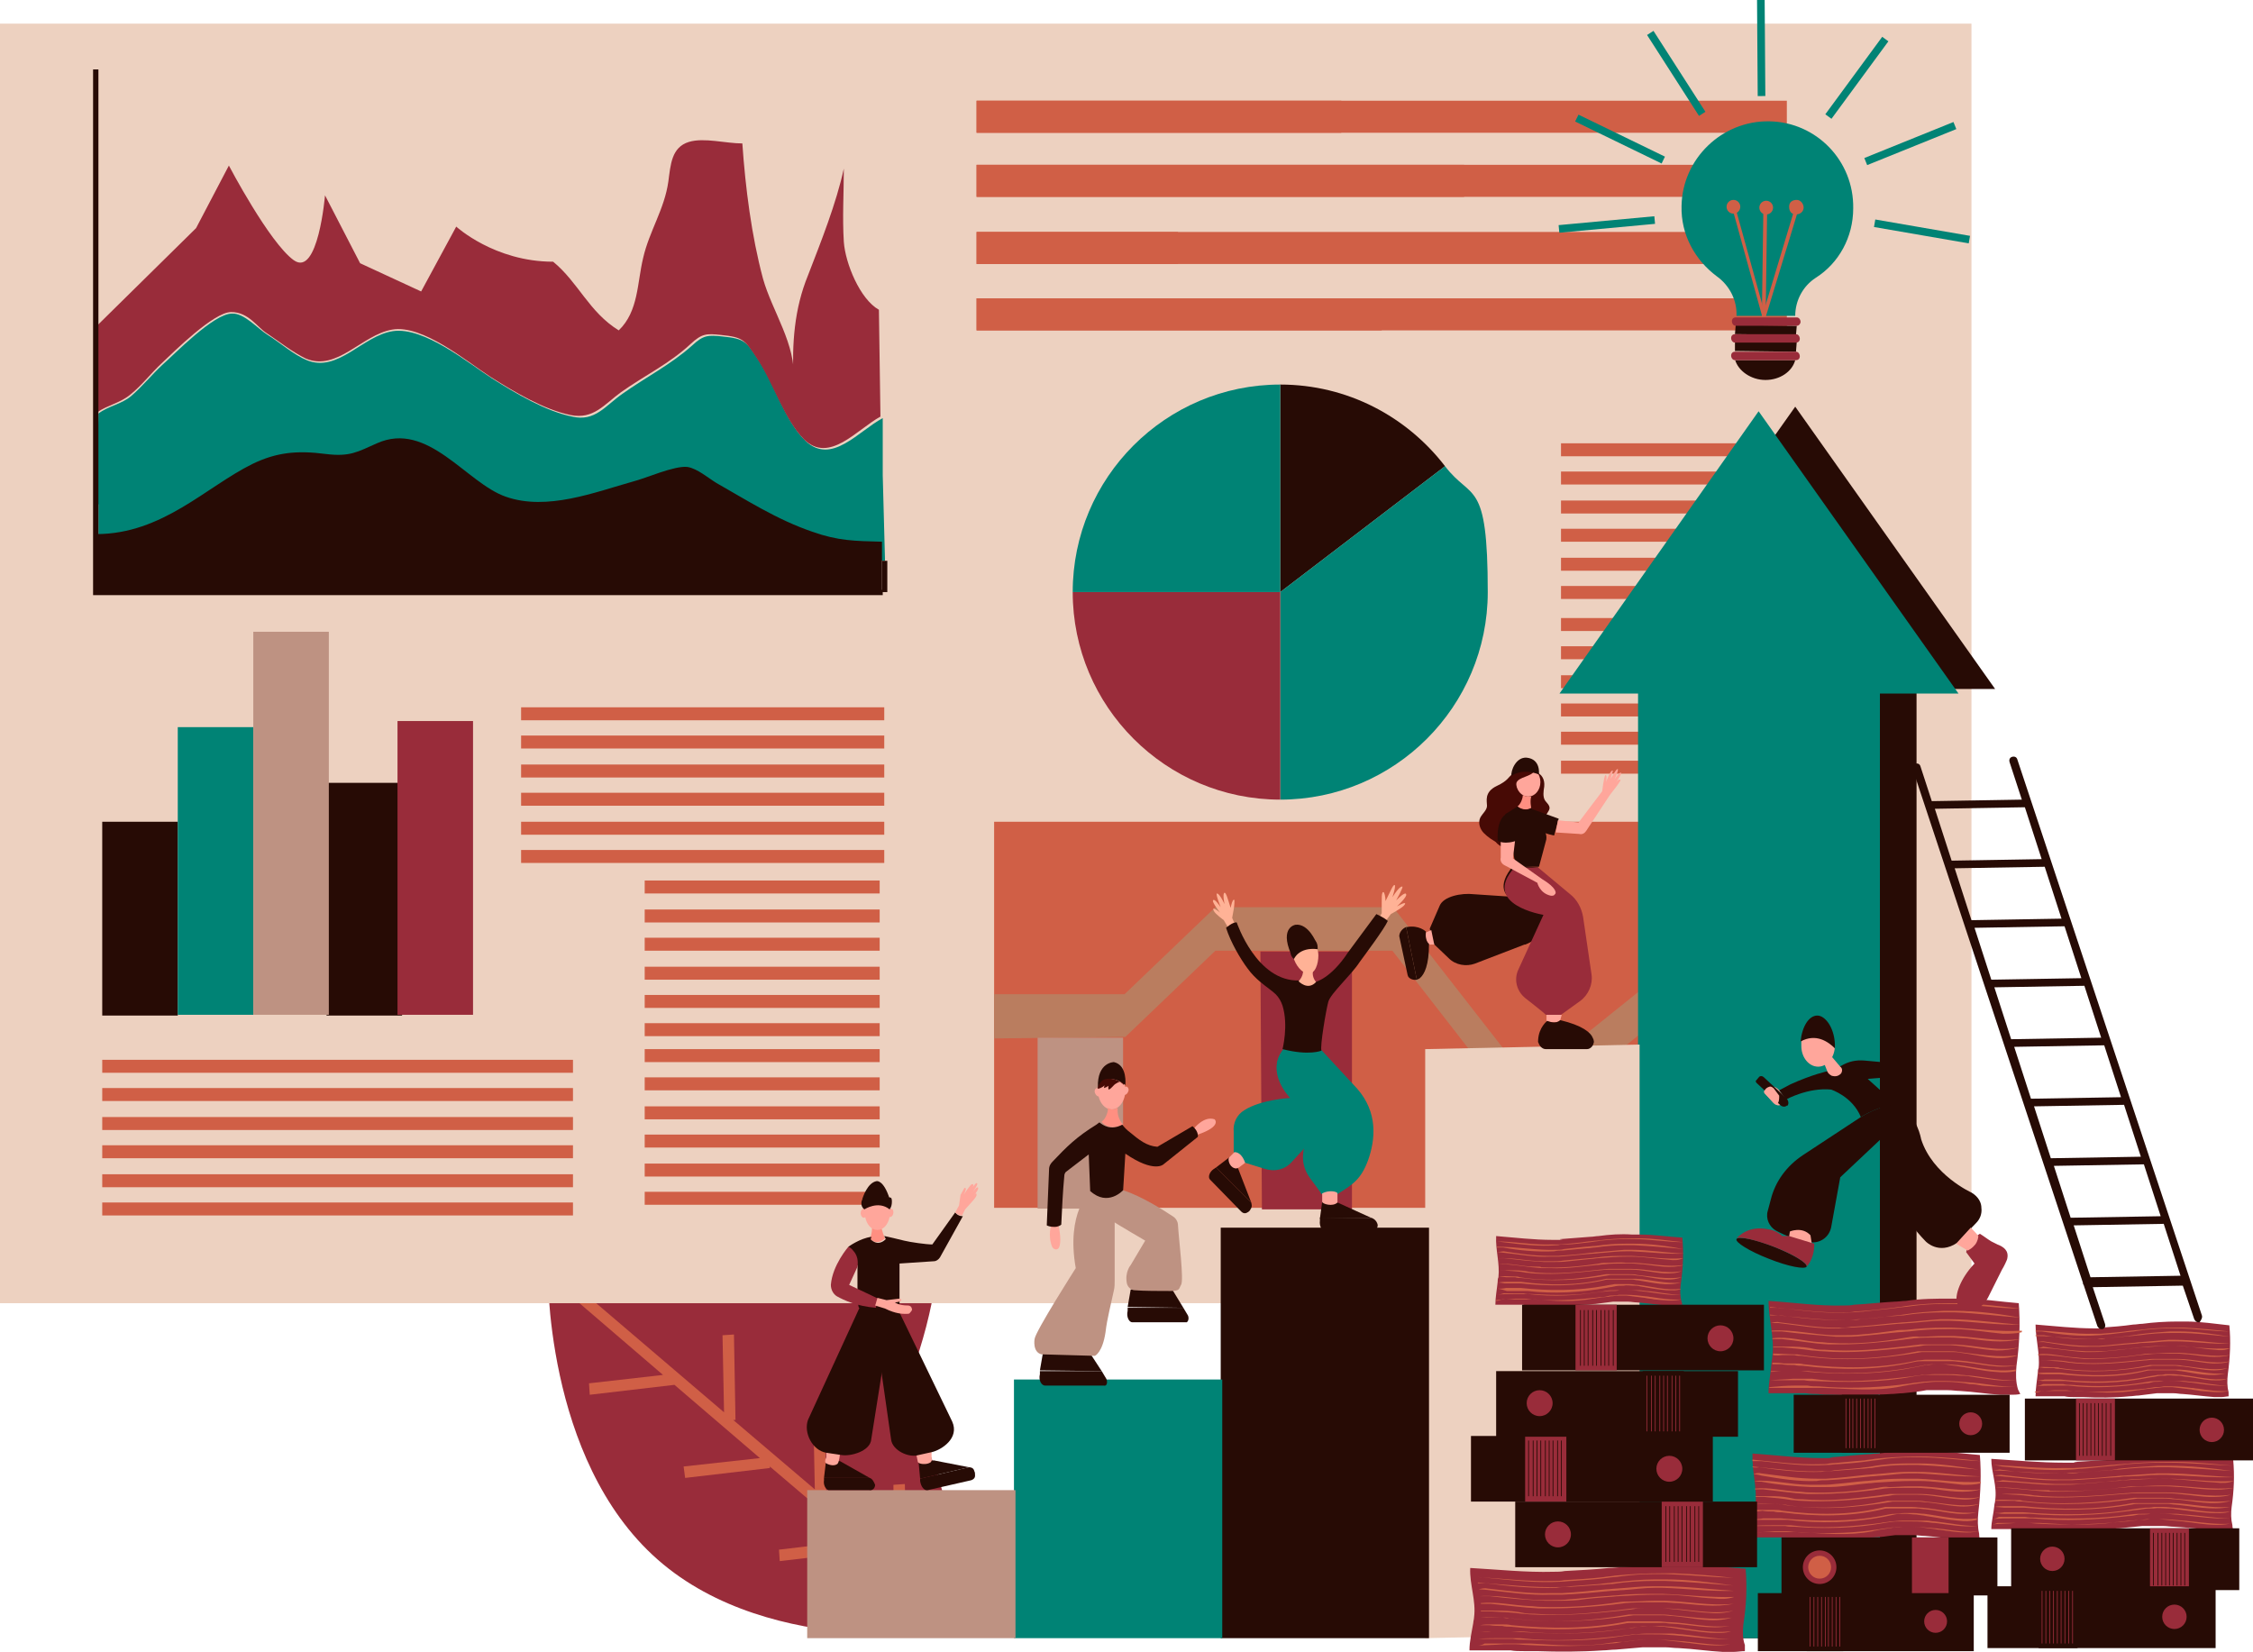 <?xml version="1.0" encoding="UTF-8"?>
<svg id="_レイヤー_1" data-name="レイヤー_1" xmlns="http://www.w3.org/2000/svg" version="1.1" viewBox="0 0 295.3 216.5">
  <!-- Generator: Adobe Illustrator 29.1.0, SVG Export Plug-In . SVG Version: 2.1.0 Build 142)  -->
  <defs>
    <style>
      .st0 {
        fill: #edd1c0;
      }

      .st1 {
        fill: #470a05;
      }

      .st2 {
        fill: #d05f46;
      }

      .st3 {
        fill: #992c3a;
      }

      .st4 {
        fill: #270b05;
      }

      .st5 {
        fill: #ffb296;
      }

      .st6 {
        fill: #ffa69b;
      }

      .st7 {
        fill: #be9282;
      }

      .st8 {
        fill: #ba7d5f;
      }

      .st9 {
        fill: #008375;
      }

      .st10 {
        fill: #ff8f81;
      }
    </style>
  </defs>
  <g>
    <g>
      <path class="st3" d="M84.3,162.2c6.6,19,30.5,28,30.5,28,0,0,13.1-21.8,6.5-40.9-6.6-19-30.5-28-30.5-28,0,0-13.2,21.9-6.5,40.9Z"/>
      <polygon class="st3" points="103.1 159 92.7 154.6 93.3 153.2 102.6 157.2 97.6 143.2 87.2 138.8 87.8 137.4 96.9 141.3 91.5 126.3 92.9 125.8 101.5 149.6 106.4 140.6 107.7 141.4 102.3 151.3 102.1 151.1 106.9 164.4 111.6 155.7 112.9 156.4 107.6 166.3 111.6 177.5 116.2 169 117.6 169.7 112.3 179.4 114.3 185.1 112.9 185.6 108.8 174.3 108.6 174.8 98.2 170.4 98.8 169 108.4 173.1 103.2 158.8 103.1 159"/>
    </g>
    <g>
      <path class="st3" d="M86.2,204.4c15,13.2,39.9,9.3,39.9,9.3,0,0,.6-25.2-14.4-38.4-15-13.2-39.9-9.3-39.9-9.3,0,0-.6,25.2,14.4,38.4Z"/>
      <polygon class="st2" points="100.9 192.4 89.8 193.7 89.6 192.2 99.6 191.1 88.4 181.5 77.3 182.8 77.2 181.3 86.9 180.2 74.9 169.9 75.8 168.8 94.9 185.1 94.7 175 96.2 174.9 96.4 186.1 96.1 186.1 106.8 195.2 106.6 185.4 108.1 185.4 108.3 196.5 117.2 204.2 117.1 194.6 118.6 194.5 118.8 205.5 123.3 209.4 122.3 210.5 113.3 202.8 113.4 203.3 102.2 204.6 102.1 203.1 112.3 201.9 100.9 192.2 100.9 192.4"/>
    </g>
  </g>
  <g>
    <rect class="st0" y="3.1" width="258.4" height="167.7"/>
    <g>
      <g>
        <path class="st9" d="M116,73.5l-.3-11.2v-7.5c-3.2,1.7-6.7,6.2-10.1,3-2.7-2.6-4-7.3-6.1-10.5-1.7-2.6-1.9-2.9-4.8-3.2-1.9-.2-2.5-.2-4,1.2-2.8,2.5-6,4.1-9.1,6.3-2.3,1.6-3.6,3.7-6.6,3-3.5-.7-7.5-3.1-10.5-5-3.1-2-8.9-6.8-13-6.2-4,.6-7.2,5.5-11.3,3.8-1.7-.7-3.5-2.3-5.1-3.3-1.3-.8-3.1-2.9-4.7-2.8-2.4,0-7.5,5.3-9.1,6.7-1.4,1.3-2.7,2.9-4.1,4.1-1.3,1.1-3,1.3-4.3,2.3l-.2,11.9h.2v6.6l103.1.8Z"/>
        <path class="st3" d="M12.8,54c1.3-.9,3-1.2,4.3-2.3,1.5-1.2,2.7-2.8,4.1-4.1,1.6-1.5,6.8-6.7,9.1-6.7s3.4,2,4.7,2.8c1.5,1,3.4,2.5,5.1,3.3,4.1,1.7,7.3-3.1,11.3-3.8,4-.7,9.8,4.2,12.9,6.2,3,1.9,7,4.3,10.5,5,3,.6,4.4-1.4,6.6-3,3.1-2.2,6.3-3.7,9.1-6.3,1.5-1.4,2.1-1.4,4-1.2,2.9.3,3.1.6,4.8,3.2,2.1,3.2,3.5,7.9,6.1,10.5,3.3,3.2,6.9-1.3,10-3l-.2-14c-2.5-1.4-4.4-6.1-4.6-8.9-.2-3.2,0-6.4,0-9.6-1,4.6-3,9.6-4.7,14-1.8,4.4-2.1,8.9-1.9,13.7.4-4.6-2.8-9-4-13.3-1.5-5.6-2.3-11.9-2.7-17.7-2.2,0-5-.8-7-.2-2.3.7-2.4,3-2.7,5.2-.5,3.6-2.5,6.5-3.3,10-.8,3.3-.6,7-3.2,9.5-3.9-2.4-5.3-6.3-8.6-9-7.7,0-12.7-4.6-12.7-4.6l-4.6,8.5-8-3.7-4.6-8.9s-.9,10.8-4.1,8.5c-3.2-2.3-8.5-12.4-8.5-12.4l-4.3,8.2-13.3,13.1.4,11Z"/>
        <path class="st4" d="M115.7,71c-3.7-.1-5.8-.1-9.2-1.3-4.7-1.6-8.7-4.2-12.6-6.4-1-.6-2.5-1.9-3.8-2.1-1.7-.2-5.5,1.5-7.1,1.9-5,1.4-11.3,3.9-16.7,2-5.2-1.8-10.2-10-16.9-7-2.5,1.1-3.5,1.8-6.7,1.4-3.8-.5-6.5-.2-9.6,1.3-6.1,3-11.8,9.2-20.5,9.2v7.5h103v-6.5Z"/>
      </g>
      <g>
        <polygon class="st4" points="115.7 78 12.2 78 12.2 9.1 12.9 9.1 12.9 77.3 115.7 77.3 115.7 78"/>
        <rect class="st4" x="16.8" y="73.5" width=".7" height="4.1"/>
        <rect class="st4" x="20.9" y="73.5" width=".7" height="4.1"/>
        <rect class="st4" x="25" y="73.5" width=".7" height="4.1"/>
        <rect class="st4" x="29.1" y="73.5" width=".7" height="4.1"/>
        <rect class="st4" x="33.3" y="73.5" width=".7" height="4.1"/>
        <rect class="st4" x="37.4" y="73.5" width=".7" height="4.1"/>
        <rect class="st4" x="41.5" y="73.5" width=".7" height="4.1"/>
        <rect class="st4" x="45.6" y="73.5" width=".7" height="4.1"/>
        <rect class="st4" x="49.7" y="73.5" width=".7" height="4.1"/>
        <rect class="st4" x="53.8" y="73.5" width=".7" height="4.1"/>
        <rect class="st4" x="58" y="73.5" width=".7" height="4.1"/>
        <rect class="st4" x="62.1" y="73.5" width=".7" height="4.1"/>
        <rect class="st4" x="66.2" y="73.5" width=".7" height="4.1"/>
        <rect class="st4" x="70.3" y="73.5" width=".7" height="4.1"/>
        <rect class="st4" x="74.4" y="73.5" width=".7" height="4.1"/>
        <rect class="st4" x="78.6" y="73.5" width=".7" height="4.1"/>
        <rect class="st4" x="82.7" y="73.5" width=".7" height="4.1"/>
        <rect class="st4" x="86.8" y="73.5" width=".7" height="4.1"/>
        <rect class="st4" x="90.9" y="73.5" width=".7" height="4.1"/>
        <rect class="st4" x="95" y="73.5" width=".7" height="4.1"/>
        <rect class="st4" x="99.1" y="73.5" width=".7" height="4.1"/>
        <rect class="st4" x="103.3" y="73.5" width=".7" height="4.1"/>
        <rect class="st4" x="107.4" y="73.5" width=".7" height="4.1"/>
        <rect class="st4" x="111.5" y="73.5" width=".7" height="4.1"/>
        <rect class="st4" x="115.6" y="73.5" width=".7" height="4.1"/>
      </g>
      <g>
        <g>
          <rect class="st2" x="128" y="13.2" width="106.2" height="4.2"/>
          <rect class="st2" x="128" y="13.2" width="47.8" height="4.2"/>
        </g>
        <g>
          <rect class="st2" x="128" y="21.6" width="106.2" height="4.2"/>
          <rect class="st2" x="128" y="21.6" width="63.9" height="4.2"/>
        </g>
        <g>
          <rect class="st2" x="128" y="30.4" width="106.2" height="4.2"/>
          <rect class="st2" x="128" y="30.4" width="26.4" height="4.2"/>
        </g>
        <g>
          <rect class="st2" x="128" y="39.1" width="106.2" height="4.2"/>
          <rect class="st2" x="128" y="39.1" width="53.1" height="4.2"/>
        </g>
      </g>
      <g>
        <rect class="st4" x="13.4" y="107.7" width="9.9" height="25.4"/>
        <rect class="st9" x="23.3" y="95.3" width="9.9" height="37.7"/>
        <rect class="st4" x="42.8" y="102.6" width="9.9" height="30.5"/>
        <rect class="st3" x="52.1" y="94.5" width="9.9" height="38.5"/>
        <rect class="st7" x="33.2" y="82.8" width="9.9" height="50.2"/>
      </g>
      <g>
        <rect class="st2" x="13.4" y="138.9" width="61.7" height="1.7"/>
        <rect class="st2" x="13.4" y="142.6" width="61.7" height="1.7"/>
        <rect class="st2" x="13.4" y="146.4" width="61.7" height="1.7"/>
        <rect class="st2" x="13.4" y="150.1" width="61.7" height="1.7"/>
        <rect class="st2" x="13.4" y="153.9" width="61.7" height="1.7"/>
        <rect class="st2" x="13.4" y="157.6" width="61.7" height="1.7"/>
      </g>
      <g>
        <rect class="st2" x="204.6" y="58.1" width="30.8" height="1.7"/>
        <rect class="st2" x="204.6" y="61.8" width="30.8" height="1.7"/>
        <rect class="st2" x="204.6" y="65.6" width="30.8" height="1.7"/>
        <rect class="st2" x="204.6" y="69.3" width="30.8" height="1.7"/>
        <rect class="st2" x="204.6" y="73.1" width="30.8" height="1.7"/>
        <rect class="st2" x="204.6" y="76.8" width="30.8" height="1.7"/>
      </g>
      <g>
        <rect class="st2" x="204.6" y="81" width="30.8" height="1.7"/>
        <rect class="st2" x="204.6" y="84.7" width="30.8" height="1.7"/>
        <rect class="st2" x="204.6" y="88.5" width="30.8" height="1.7"/>
        <rect class="st2" x="204.6" y="92.2" width="30.8" height="1.7"/>
        <rect class="st2" x="204.6" y="95.9" width="30.8" height="1.7"/>
        <rect class="st2" x="204.6" y="99.7" width="30.8" height="1.7"/>
      </g>
      <g>
        <g>
          <rect class="st2" x="84.5" y="115.4" width="30.8" height="1.7"/>
          <rect class="st2" x="84.5" y="119.2" width="30.8" height="1.7"/>
          <rect class="st2" x="84.5" y="122.9" width="30.8" height="1.7"/>
          <rect class="st2" x="84.5" y="126.7" width="30.8" height="1.7"/>
          <rect class="st2" x="84.5" y="130.4" width="30.8" height="1.7"/>
          <rect class="st2" x="84.5" y="134.1" width="30.8" height="1.7"/>
        </g>
        <g>
          <rect class="st2" x="84.5" y="137.5" width="30.8" height="1.7"/>
          <rect class="st2" x="84.5" y="141.2" width="30.8" height="1.7"/>
          <rect class="st2" x="84.5" y="145" width="30.8" height="1.7"/>
          <rect class="st2" x="84.5" y="148.7" width="30.8" height="1.7"/>
          <rect class="st2" x="84.5" y="152.5" width="30.8" height="1.7"/>
          <rect class="st2" x="84.5" y="156.2" width="30.8" height="1.7"/>
        </g>
        <g>
          <rect class="st2" x="68.3" y="92.7" width="47.6" height="1.7"/>
          <rect class="st2" x="68.3" y="96.4" width="47.6" height="1.7"/>
          <rect class="st2" x="68.3" y="100.2" width="47.6" height="1.7"/>
          <rect class="st2" x="68.3" y="103.9" width="47.6" height="1.7"/>
          <rect class="st2" x="68.3" y="107.7" width="47.6" height="1.7"/>
          <rect class="st2" x="68.3" y="111.4" width="47.6" height="1.7"/>
        </g>
      </g>
      <g>
        <path class="st4" d="M167.8,50.4v27.2l21.6-16.5c-5-6.5-12.8-10.7-21.6-10.7Z"/>
        <path class="st9" d="M189.4,61.1l-21.6,16.5v27.2c15,0,27.2-12.2,27.2-27.2s-2.1-11.9-5.6-16.5Z"/>
        <path class="st3" d="M140.6,77.6c0,15,12.2,27.2,27.2,27.2v-27.2h-27.2Z"/>
        <path class="st9" d="M140.6,77.6h27.2v-27.2c-15,0-27.2,12.2-27.2,27.2Z"/>
      </g>
    </g>
    <g>
      <rect class="st2" x="130.3" y="107.7" width="105.1" height="50.6"/>
      <polygon class="st8" points="130.3 130.3 147.4 130.3 159.3 118.9 182.6 118.9 200.3 141.6 235.4 113.4 235.4 118.8 200.3 147.5 182.5 124.6 159.3 124.6 147.5 135.9 130.3 136.1 130.3 130.3"/>
      <polygon class="st7" points="136 136 136 158.4 147.2 158.4 147.2 136 136 136"/>
      <polygon class="st3" points="165.2 124.7 165.4 158.5 177.2 158.5 177.2 124.7 165.2 124.7"/>
      <polygon class="st4" points="223.1 128.9 223.1 158.4 235.4 158.4 235.4 118.8 223.1 128.9"/>
    </g>
  </g>
  <g>
    <rect class="st4" x="219.5" y="89.5" width="31.7" height="125.2"/>
    <polygon class="st4" points="235.3 53.3 209.1 90.3 261.5 90.3 261.5 90.3 235.3 53.3"/>
    <rect class="st9" x="214.7" y="89.5" width="31.7" height="125.2"/>
    <polygon class="st0" points="186.8 214.7 214.9 214.1 214.9 136.9 186.8 137.5 186.8 214.7"/>
    <rect class="st4" x="160" y="160.9" width="27.3" height="53.8"/>
    <rect class="st9" x="132.9" y="180.8" width="27.3" height="33.9"/>
    <rect class="st7" x="105.8" y="195.3" width="27.3" height="19.4"/>
    <polygon class="st9" points="230.5 53.9 204.4 90.9 256.7 90.9 256.7 90.9 230.5 53.9"/>
  </g>
  <g>
    <path class="st9" d="M242.9,27.3c.1-6.2-4.8-11.3-11-11.4s-11.4,4.9-11.5,11.1c-.1,3.8,1.8,7.1,4.6,9.2,1.7,1.2,2.7,3.2,2.6,5.2h7.7c0-2,1-3.9,2.7-5,3-1.9,4.9-5.3,4.9-9.1Z"/>
    <g>
      <polygon class="st2" points="231.2 42.3 227 27.1 227.4 27 231.2 40.7 235.3 27.1 235.8 27.2 231.2 42.3"/>
      <rect class="st2" x="224.1" y="34" width="14.4" height=".5" transform="translate(193.8 265.1) rotate(-89.2)"/>
    </g>
    <g>
      <circle class="st2" cx="227.2" cy="27.1" r=".9"/>
      <circle class="st2" cx="231.3" cy="27.2" r=".9" transform="translate(156.8 247.8) rotate(-78)"/>
      <path class="st2" d="M236.4,27.2c0,.5-.4.9-1,.9s-.9-.4-.9-1,.4-.9,1-.9c.5,0,.9.5.9,1Z"/>
    </g>
    <g>
      <path class="st4" d="M227.4,47.1c.4,1.5,2.1,2.7,4,2.7s3.5-1.1,3.9-2.6h-7.9Z"/>
      <polygon class="st4" points="235.4 46.1 227.4 46 227.4 44.8 235.5 44.8 235.4 46.1"/>
      <polygon class="st4" points="235.4 43.9 227.4 43.8 227.5 42.6 235.5 42.7 235.4 43.9"/>
      <path class="st3" d="M235.4,47.2h-8c-.3,0-.5-.3-.5-.6h0c0-.3.2-.5.5-.5h8c.3,0,.5.3.5.6h0c0,.3-.2.5-.5.5Z"/>
      <path class="st3" d="M235.4,44.9h-8c-.3,0-.5-.3-.5-.6h0c0-.3.2-.5.5-.5h8c.3,0,.5.3.5.6h0c0,.3-.2.5-.5.5Z"/>
      <path class="st3" d="M235.5,42.7h-8c-.3,0-.5-.3-.5-.6h0c0-.3.2-.5.5-.5h8c.3,0,.5.3.5.6h0c0,.2-.2.5-.5.5Z"/>
    </g>
  </g>
  <g>
    <rect class="st9" x="204.3" y="28.8" width="12.6" height="1" transform="translate(-1.8 19.7) rotate(-5.3)"/>
    <rect class="st9" x="211.9" y="12" width="1" height="12.6" transform="translate(103.1 201.3) rotate(-64.1)"/>
    <rect class="st9" x="219.3" y="3.4" width="1" height="12.6" transform="translate(29.5 120.2) rotate(-32.7)"/>
    <rect class="st9" x="230.3" y="0" width="1" height="12.6" transform="translate(0 1.6) rotate(-.4)"/>
    <rect class="st9" x="237" y="9.6" width="12.6" height="1" transform="translate(91.2 200.3) rotate(-53.7)"/>
    <rect class="st9" x="244.1" y="18.5" width="12.6" height="1" transform="translate(11.1 95) rotate(-22)"/>
    <rect class="st9" x="251.3" y="24" width="1" height="12.6" transform="translate(179.2 273.3) rotate(-80.2)"/>
  </g>
  <g>
    <g>
      <path class="st3" d="M292.7,200.4c-.4,0-.9.1-1.3.1h-1.3c-1.7-.1-3.4-.3-5.1-.4-.5,0-1-.1-1.5-.1h-2.7c-1,.1-2,.2-3,.3-.5,0-1,.1-1.5.1-2.5.1-5,.1-7.6.1h-1.5c-.5,0-1,0-1.5-.1h-4.7c0-1,.3-2,.4-3.1,0-.2.1-.4.1-.6.3-1.9-.5-3.7-.5-5.5,3.2.2,6.4.5,9.6.5s.8,0,1.3-.1c1.7-.1,3.4-.2,5.1-.3.5,0,1-.1,1.5-.1,1.9-.2,3.8-.3,5.7-.3h1.4c2.4,0,4.7.3,7.1.4.2,2.1.1,4.1-.2,6.2-.1.8-.1,1.6.1,2.4,0,.4.1.5.1.5Z"/>
      <path class="st2" d="M261.1,192h0c3.1.1,6.3.5,9.5.4h1.2c1.6-.1,3.3-.2,4.9-.4.5,0,.9-.1,1.4-.1,1.9-.2,3.9-.3,5.8-.3h1.4c2.5,0,4.8.3,7.4.5h0c-2.8-.1-5.6-.4-8.4-.4h-1.4c-1.4,0-2.8.1-4.1.2-.5.1-1.1.1-1.6.2-1.4.1-2.9.3-4.3.4-.5,0-1,.1-1.4.1-3.1.2-6.1-.1-9.1-.4-.9-.2-1.3-.2-1.3-.2Z"/>
      <path class="st2" d="M261.1,192.7h0c3.4.1,6.8.5,10.2.4.4,0,.8,0,1.2-.1,1.2-.1,2.4-.2,3.6-.3.5,0,1.1-.1,1.6-.2,1.7-.2,3.5-.3,5.2-.4h1.3c2.8,0,5.6.3,8.4.7-2.8-.2-5.6-.4-8.3-.5h-1.3c-1.7,0-3.5.1-5.2.3-.5,0-.9.1-1.4.1-1.4.1-2.8.2-4.2.3-.5,0-.9,0-1.4.1-3,.1-5.8-.1-8.7-.5-.6.1-1,.1-1,.1Z"/>
      <path class="st2" d="M261.2,193.4c.3,0,.7-.1,1.1-.1,2.6.3,5.1.6,7.7.6h1.4c1.8-.1,3.6-.2,5.5-.4.5,0,.9-.1,1.4-.1,1.5-.1,3-.2,4.5-.3h1.1c3,0,6,.4,9,.5h0c-3,.1-5.9-.2-8.9-.3h-1c-1.3,0-2.6.2-3.9.2s-1,.1-1.5.1c-2,.1-4,.3-6,.4h-1.5c-2.6.1-5.1-.3-7.6-.5-.9-.1-1.3-.1-1.3-.1Z"/>
      <path class="st2" d="M261.3,194.2c2.6-.1,5.1.4,7.8.4h1.2c.8,0,1.5,0,2.3-.1,1.4-.1,2.8-.2,4.2-.4.5,0,.9-.1,1.4-.1,1.6-.2,3.2-.2,4.8-.2h1c2.9,0,5.8.5,8.8.3h0c-.8.3-1.6.3-2.4.2-2.1-.1-4.1-.4-6.2-.5h-.9c-1.6,0-3.2.1-4.7.2-.4,0-.8.1-1.3.1-1.3.1-2.5.2-3.8.3-.9.1-1.8.1-2.7.1h-1.4c-2.3-.1-4.6-.3-6.9-.5-.8.2-1.2.2-1.2.2Z"/>
      <path class="st2" d="M261.4,195c2-.2,4,.3,6,.3s.9.1,1.4.1c3.2.1,6.4-.1,9.7-.5.6-.1,1.1-.1,1.6-.1,1,0,1.9-.1,2.9-.1h1.4c2.8.1,5.6.6,8.4.3-2.2.5-4.5.1-6.9-.1-.7,0-1.3-.1-1.9-.1h-1.6c-1,0-2.1,0-3.1.1-.5,0-.9.1-1.4.1-2.6.2-5.2.5-7.8.5h-1.5c-2-.1-4-.4-6-.5-.7,0-1.2,0-1.2,0Z"/>
      <path class="st2" d="M261.5,195.8h0c1.8,0,3.5-.1,5.2.2.4,0,.9.1,1.3.1,3.6.2,7.1-.1,10.6-.4.5,0,1-.1,1.5-.1h3.8c2.9,0,5.7.7,8.5.3-.9.3-1.9.3-2.8.3-2-.1-3.9-.5-5.9-.5h-3.8c-.5,0-1,.1-1.5.1-3.6.3-7.3.6-10.9.4-.5,0-.9-.1-1.4-.1-1.2-.2-2.5-.2-3.7-.3-.5,0-.9,0-.9,0Z"/>
      <path class="st2" d="M261.5,196.6h0c.9-.1,1.8,0,2.6,0s.7,0,1,.1c4.9.6,9.8.3,14.6-.4h3.7c.5,0,1,0,1.5.1,2.5.2,5,.6,7.5.3-2.4.7-4.9,0-7.3-.2-.4,0-.8-.1-1.3-.1h-3.6c-4.9.7-10,1-15.1.4-.3,0-.7,0-1-.1h-1.6c-.6,0-1,0-1,0Z"/>
      <path class="st2" d="M261.4,197.5h0c.5-.1.9-.1,1.4-.1h2.4c4.8.5,9.6.5,14.3-.4h5.3c2.5.1,4.9.7,7.5.5h0c-2.5.5-4.8-.1-7.2-.3-.3,0-.7-.1-1-.1h-3.6c-.4,0-.7,0-1.1.1-4.6.8-9.4.8-14.1.4h-2.6c-.9-.1-1.3-.1-1.3-.1Z"/>
      <path class="st2" d="M261.3,198.3c.5,0,.9,0,1.4-.1h2.5c4.8.4,9.7.4,14.4-.4.5-.1,1-.1,1.5-.2.4,0,.8,0,1.2-.1h1.3c.5,0,1,.1,1.4.1,2.4.2,4.8.8,7.3.5h0c-.8.3-1.7.2-2.6.2-1.5-.1-3-.3-4.5-.5-.4-.1-.9-.1-1.3-.1s-1-.1-1.6,0c-.5,0-1,0-1.5.1s-1,.1-1.5.2c-4.3.6-8.9.8-13.3.4h-3.7c-.6-.1-1-.1-1-.1Z"/>
      <path class="st2" d="M261.1,199.1s0-.1,0,0c1-.1,1.9-.1,2.9-.1h2.4c4.2.4,8.4.2,12.5-.3.5,0,.9-.1,1.4-.2.5,0,1.1,0,1.6-.1h3.3c.4,0,.8.1,1.2.1,1.9.1,3.9.5,5.9.5-2,.1-4-.2-6-.4-.4,0-.8-.1-1.2-.1-.9-.1-1.7-.1-2.6-.1h-1.4c-.6,0-1.3,0-1.9.1-4,.6-8.2.6-12.4.4-.5,0-.9,0-1.4-.1h-3.4c-.5.3-.9.3-.9.3Z"/>
      <path class="st2" d="M261,199.8c1.1-.1,2.1-.1,3.2-.2h1.6c.5,0,1,.1,1.5.1,3.4.2,6.8.1,10.2-.2.5,0,1-.1,1.4-.1.5-.1,1-.1,1.4-.2.5,0,1,0,1.5-.1h1.2c1.1,0,2.2.1,3.2.2.4,0,.7.1,1.1.1,1.7.2,3.3.4,5,.3h0c-1.6.3-3.1.1-4.7-.1-.5-.1-1-.1-1.5-.2-1-.1-2-.2-3.1-.3h-1.3c-.5,0-.9.1-1.4.1-.7.1-1.3.1-2,.2-.3,0-.7.1-1,.1-3.3.5-6.6.3-9.9.1h-5.6c-.4.2-.8.2-.8.2Z"/>
    </g>
    <g>
      <path class="st3" d="M292.2,183c-.3,0-.7.1-1,.1h-1c-1.4-.1-2.7-.3-4.1-.4-.4,0-.8-.1-1.2-.1h-2.2c-.8.1-1.6.2-2.4.3-.4,0-.8.1-1.2.1-2,.2-4.1.2-6.1.1h-1.2c-.4,0-.8,0-1.2-.1h-3.8c0-1.1.2-2.1.3-3.1,0-.2,0-.4.1-.6.2-1.9-.4-3.8-.4-5.7,2.6.2,5.1.5,7.7.5s.7,0,1-.1c1.4-.1,2.7-.2,4.1-.4.4,0,.8-.1,1.2-.1,1.5-.2,3.1-.3,4.6-.3h1.1c1.9,0,3.8.3,5.7.5.2,2.1.1,4.2-.2,6.4-.1.8-.1,1.6.1,2.4,0,.4,0,.5,0,.5Z"/>
      <path class="st2" d="M266.8,174.4h0c2.5,0,5.1.5,7.6.4h1c1.3-.1,2.6-.2,3.9-.4.4,0,.7-.1,1.1-.1,1.6-.2,3.1-.3,4.7-.3h1.2c2,.1,3.9.3,5.9.5h0c-2.2,0-4.5-.4-6.8-.4h-1.1c-1.1,0-2.2.1-3.3.2-.4.1-.9.1-1.3.2-1.2.1-2.3.3-3.5.4-.4,0-.8.1-1.2.1-2.5.2-4.9-.1-7.4-.5-.5,0-.8,0-.8,0Z"/>
      <path class="st2" d="M266.8,175.1h0c2.8,0,5.4.5,8.2.4.3,0,.7,0,1-.1,1-.1,2-.2,2.9-.3.4-.1.9-.1,1.3-.2,1.4-.2,2.8-.3,4.2-.4h1.1c2.3,0,4.5.3,6.8.7-2.2-.2-4.5-.5-6.7-.5h-1c-1.4,0-2.8.1-4.2.3-.4,0-.7.1-1.1.1-1.1.1-2.2.2-3.3.3-.4,0-.7,0-1.1.1-2.4.1-4.7-.1-7-.5-.8,0-1.1,0-1.1,0Z"/>
      <path class="st2" d="M266.9,175.9c.3,0,.6-.1.9-.1,2.1.3,4.1.6,6.2.6h1.1c1.5-.1,2.9-.3,4.4-.4.4,0,.7-.1,1.1-.1,1.2-.1,2.4-.2,3.6-.3h.9c2.4,0,4.8.4,7.2.5h0c-2.4.1-4.8-.3-7.2-.3h-.8c-1,0-2.1.2-3.1.2s-.8.1-1.2.1c-1.6.1-3.2.3-4.8.4h-1.2c-2.1.1-4.1-.3-6.1-.6h-1Z"/>
      <path class="st2" d="M267,176.7c2.1-.1,4.1.4,6.2.5h.9c.6,0,1.2,0,1.9-.1,1.1-.1,2.3-.2,3.4-.4.4,0,.8-.1,1.1-.1,1.3-.2,2.6-.2,3.9-.2h.8c2.3.1,4.7.5,7.1.3h0c-.7.3-1.3.3-2,.2-1.7-.1-3.3-.5-5-.5h-.8c-1.3,0-2.5.1-3.8.2-.3,0-.7.1-1,.1-1,.1-2,.2-3,.3-.7.1-1.5.1-2.2.1h-1.1c-1.9-.1-3.7-.3-5.6-.6-.5.2-.8.2-.8.2Z"/>
      <path class="st2" d="M267.1,177.5c1.6-.2,3.2.3,4.8.4.4,0,.7.1,1.1.1,2.6.1,5.1-.1,7.8-.5.4-.1.9-.1,1.3-.1.8,0,1.5-.1,2.3-.1h1.2c2.3.1,4.5.6,6.7.3-1.8.5-3.7.1-5.5-.1-.5,0-1-.1-1.5-.1h-1.2c-.8,0-1.7,0-2.5.1-.4,0-.8.1-1.1.1-2.1.3-4.2.5-6.2.5h-1.2c-1.6-.1-3.2-.4-4.8-.5-.9,0-1.2,0-1.2,0Z"/>
      <path class="st2" d="M267.1,178.3h0c1.4,0,2.8-.1,4.2.2.4,0,.7.1,1.1.1,2.9.2,5.7-.1,8.6-.4.4,0,.8-.1,1.2-.1h3.2c2.3,0,4.6.8,6.9.3-.7.3-1.5.3-2.3.3-1.6-.1-3.1-.5-4.7-.5h-3c-.4,0-.8.1-1.2.1-2.9.3-5.8.6-8.8.4-.4,0-.7-.1-1.1-.1-1-.2-2-.2-3-.3h-1.1Z"/>
      <path class="st2" d="M267.1,179.2h0c.7-.1,1.4,0,2.1,0s.5,0,.8.1c3.9.6,7.9.4,11.8-.4h3c.4,0,.8,0,1.2.1,2,.2,4,.7,6,.3-1.9.7-3.9,0-5.9-.2-.3,0-.7-.1-1-.1h-3c-4,.7-8.1,1-12.1.4-.3,0-.5,0-.8-.1h-1.3c-.4-.1-.8-.1-.8-.1Z"/>
      <path class="st2" d="M267,180h0c.4-.1.8-.1,1.1-.1h1.9c3.9.5,7.7.5,11.5-.4h4.2c2,.1,4,.7,6,.5h0c-2,.5-3.9,0-5.8-.3-.3,0-.6-.1-.8-.1h-3c-.3,0-.6,0-.9.1-3.7.9-7.5.8-11.3.4h-2.1c-.4,0-.8-.1-.8-.1Z"/>
      <path class="st2" d="M266.9,180.9c.4,0,.7,0,1.1-.1h2c3.9.4,7.8.4,11.6-.4.4-.1.8-.1,1.2-.2.3,0,.7,0,1-.1h1c.4,0,.8.1,1.2.1,1.9.2,3.9.8,5.9.5h0c-.7.3-1.4.2-2.1.2-1.2-.1-2.4-.4-3.6-.5-.4-.1-.7-.1-1.1-.1s-.8-.1-1.3,0c-.4,0-.8,0-1.2.1-.4.1-.8.1-1.2.2-3.5.7-7.2.8-10.7.4h-3c-.5-.1-.8-.1-.8-.1Z"/>
      <path class="st2" d="M266.8,181.7q0-.1,0,0c.8-.1,1.6-.1,2.3-.1h2c3.4.4,6.8.2,10.1-.3.4,0,.7-.1,1.1-.2.4,0,.9,0,1.3-.1h2.7c.3,0,.6.1,1,.1,1.6.1,3.1.5,4.7.5-1.6.1-3.2-.2-4.8-.4-.3,0-.6-.1-1-.1-.7-.1-1.4-.1-2.1-.1h-1.1c-.5,0-1,0-1.5.1-3.3.6-6.6.7-10,.4-.4,0-.7,0-1.1-.1h-2.6c-.7.3-1,.3-1,.3Z"/>
      <path class="st2" d="M266.7,182.4c.9-.1,1.7-.1,2.6-.2h1.3c.4,0,.8.1,1.2.1,2.7.2,5.5.1,8.2-.2.4,0,.8-.1,1.2-.1.4-.1.8-.1,1.2-.2.4,0,.8,0,1.2-.1h1c.9,0,1.7.1,2.6.2.3,0,.6.1.9.1,1.3.2,2.7.4,4.1.3h0c-1.3.3-2.5.1-3.8,0-.4-.1-.8-.1-1.2-.2-.8-.1-1.6-.2-2.5-.3h-1c-.4,0-.7.1-1.1.1-.5.1-1.1.1-1.6.2-.3,0-.5.1-.8.1-2.7.5-5.3.3-8,.1h-4.5c-.6.2-1,.2-1,.2Z"/>
    </g>
    <g>
      <rect class="st4" x="263.6" y="200.3" width="29.9" height="8.1"/>
      <circle class="st4" cx="269" cy="204.3" r="2.3"/>
      <circle class="st3" cx="269" cy="204.3" r="1.6"/>
      <rect class="st3" x="281.8" y="200.3" width="5.1" height="8.1"/>
      <g>
        <rect class="st4" x="282.2" y="200.9" width=".1" height="6.9"/>
        <rect class="st4" x="282.8" y="200.9" width=".1" height="6.9"/>
        <rect class="st4" x="283.3" y="200.9" width=".1" height="6.9"/>
        <rect class="st4" x="283.8" y="200.9" width=".1" height="6.9"/>
        <rect class="st4" x="284.3" y="200.9" width=".1" height="6.9"/>
        <rect class="st4" x="284.8" y="200.9" width=".1" height="6.9"/>
        <rect class="st4" x="285.3" y="200.9" width=".1" height="6.9"/>
        <rect class="st4" x="285.8" y="200.9" width=".1" height="6.9"/>
        <rect class="st4" x="286.3" y="200.9" width=".1" height="6.9"/>
      </g>
    </g>
    <g>
      <rect class="st4" x="265.4" y="183.3" width="29.9" height="8.1"/>
      <circle class="st4" cx="289.9" cy="187.4" r="2.3"/>
      <circle class="st3" cx="289.9" cy="187.4" r="1.6"/>
      <rect class="st3" x="272.1" y="183.3" width="5.1" height="8.1"/>
      <g>
        <rect class="st4" x="276.6" y="183.9" width=".1" height="6.9"/>
        <rect class="st4" x="276" y="183.9" width=".1" height="6.9"/>
        <rect class="st4" x="275.5" y="183.9" width=".1" height="6.9"/>
        <rect class="st4" x="275" y="183.9" width=".1" height="6.9"/>
        <rect class="st4" x="274.5" y="183.9" width=".1" height="6.9"/>
        <rect class="st4" x="274" y="183.9" width=".1" height="6.9"/>
        <rect class="st4" x="273.5" y="183.9" width=".1" height="6.9"/>
        <rect class="st4" x="273" y="183.9" width=".1" height="6.9"/>
        <rect class="st4" x="272.5" y="183.9" width=".1" height="6.9"/>
      </g>
    </g>
    <g>
      <rect class="st4" x="260.5" y="207.9" width="29.9" height="8.1"/>
      <circle class="st4" cx="285" cy="211.9" r="2.3"/>
      <circle class="st3" cx="285" cy="211.9" r="1.6"/>
      <rect class="st4" x="267.2" y="207.9" width="5.1" height="8.1"/>
      <g>
        <rect class="st3" x="271.6" y="208.5" width=".1" height="6.9"/>
        <rect class="st3" x="271.1" y="208.5" width=".1" height="6.9"/>
        <rect class="st3" x="270.6" y="208.5" width=".1" height="6.9"/>
        <rect class="st3" x="270.1" y="208.5" width=".1" height="6.9"/>
        <rect class="st3" x="269.6" y="208.5" width=".1" height="6.9"/>
        <rect class="st3" x="269.1" y="208.5" width=".1" height="6.9"/>
        <rect class="st3" x="268.6" y="208.5" width=".1" height="6.9"/>
        <rect class="st3" x="268.1" y="208.5" width=".1" height="6.9"/>
        <rect class="st3" x="267.6" y="208.5" width=".1" height="6.9"/>
      </g>
    </g>
  </g>
  <g>
    <g>
      <path class="st3" d="M259.5,201.7c-.4,0-.8.1-1.2.1h-1.2c-1.6-.1-3.2-.4-4.8-.5-.5,0-1-.1-1.4-.1h-2.5c-1,.1-1.9.3-2.9.3s-1,.1-1.4.1c-2.4.2-4.8.2-7.2.1-.5,0-1,0-1.4-.1s-1,0-1.4-.1h-4.5c0-1.2.2-2.4.4-3.7,0-.2.1-.5.1-.7.2-2.2-.5-4.4-.4-6.6,3,.2,6,.6,9,.6s.8,0,1.2-.1c1.6-.1,3.2-.3,4.8-.4.5,0,.9-.1,1.4-.1,1.8-.2,3.6-.3,5.4-.3h1.3c2.2,0,4.5.3,6.7.5.2,2.5.1,4.9-.2,7.5-.1,1-.1,1.9.1,2.8,0,.5.1.7.1.7Z"/>
      <path class="st2" d="M229.7,191.5v-.2c3,.3,6,.7,8.9.6.4,0,.8,0,1.2-.1,1.5-.1,3.1-.3,4.6-.4.4-.1.9-.1,1.3-.2,1.8-.2,3.7-.3,5.5-.3h1.4c2.3.1,4.6.3,7,.6h0c-2.6-.1-5.2-.5-7.9-.5h-1.3c-1.3,0-2.6.1-3.9.3-.5.1-1,.1-1.5.2-1.4.2-2.7.3-4.1.4-.5,0-.9.1-1.4.1-2.9.2-5.8-.2-8.6-.5h-1.2Z"/>
      <path class="st2" d="M229.7,192.3c0-.1,0-.2,0-.1,3.2.3,6.4.8,9.6.6.4,0,.8,0,1.1-.1,1.1-.1,2.3-.2,3.4-.3.5-.1,1-.1,1.5-.2,1.6-.3,3.3-.4,4.9-.4h1.2c2.7,0,5.3.4,7.9.8-2.6-.2-5.2-.5-7.9-.6h-1.2c-1.6,0-3.3.1-4.9.4-.4,0-.9.1-1.3.1-1.3.1-2.6.2-3.9.3-.4,0-.9,0-1.3.1-2.8.1-5.5-.2-8.2-.6-.5.1-.9,0-.9,0Z"/>
      <path class="st2" d="M229.8,193.2c.3-.1.7-.2,1-.1,2.5.3,4.8.7,7.3.7h1.3c1.7-.1,3.4-.3,5.2-.5.4,0,.9-.1,1.3-.1,1.4-.1,2.8-.3,4.2-.3h1c2.9,0,5.6.5,8.5.6h0c-2.8.1-5.6-.3-8.4-.4h-.9c-1.2,0-2.4.2-3.7.3-.5,0-.9.1-1.4.1-1.9.2-3.8.4-5.7.5-.5,0-.9,0-1.4.1-2.4.1-4.8-.3-7.2-.7-.7-.2-1.1-.2-1.1-.2Z"/>
      <path class="st2" d="M229.9,194.1c2.4-.2,4.8.5,7.3.5h1.1c.7,0,1.5,0,2.2-.1,1.3-.1,2.7-.3,4-.4.4,0,.9-.1,1.3-.1,1.5-.2,3-.2,4.6-.2h.9c2.8.1,5.5.6,8.3.4v.2c-.8.2-1.5.2-2.3.2-2-.2-3.9-.5-5.8-.5h-.9c-1.5,0-3,.1-4.5.2-.4,0-.8.1-1.2.1-1.2.1-2.4.3-3.6.4-.9.1-1.7.1-2.6.1h-1.3c-2.2-.1-4.4-.3-6.5-.7-.6,0-1-.1-1-.1Z"/>
      <path class="st2" d="M230,195.1c1.9-.2,3.8.3,5.7.4.4,0,.9.1,1.3.1,3,.1,6-.1,9.1-.6.5-.1,1-.2,1.5-.1.9,0,1.8-.1,2.7-.1h1.4c2.6.1,5.3.7,7.9.4-2.1.6-4.3.2-6.5-.1-.6,0-1.2-.1-1.8-.1h-1.5c-1,0-2,0-2.9.1-.4.1-.9.1-1.3.2-2.5.3-4.9.5-7.3.5h-1.5c-1.9-.1-3.8-.4-5.7-.6-.7,0-1.1,0-1.1,0Z"/>
      <path class="st2" d="M230.1,196.1h0c1.7,0,3.3-.1,4.9.3.4.1.8.1,1.3.1,3.4.3,6.7-.1,10-.5.5-.1.9-.1,1.4-.2h3.8c2.7,0,5.4.9,8.1.4-.9.3-1.8.4-2.7.3-1.9-.1-3.7-.6-5.6-.6h-2.2c-.4,0-.9,0-1.3.1-.5.1-.9.1-1.4.2-3.4.4-6.8.7-10.3.5-.4,0-.9-.1-1.3-.1-1.1-.2-2.3-.3-3.5-.4-.8,0-1.2,0-1.2,0Z"/>
      <path class="st2" d="M230.1,197.1h0c.8-.1,1.7,0,2.5,0s.6.1,1,.1c4.6.7,9.3.4,13.8-.5h3.6c.5,0,.9,0,1.4.1,2.4.2,4.7.8,7.1.3-2.2.8-4.6,0-6.9-.2-.4,0-.8-.1-1.2-.1h-3.3c-4.7.8-9.5,1.2-14.2.4-.3,0-.6,0-.9-.1h-1.5c-1,0-1.4,0-1.4,0Z"/>
      <path class="st2" d="M230,198.1v-.2h2.6c.3,0,.6,0,1,.1,4.5.6,9.1.6,13.5-.5h3.5c.5,0,.9.1,1.4.1,2.3.2,4.7.9,7.1.6h0c-2.3.6-4.5-.2-6.8-.4-.3,0-.7-.1-1-.1h-3.5c-.4,0-.7,0-1,.1-4.3,1-8.8,1-13.3.4-.3,0-.7,0-1-.1-.5,0-1,0-1.5-.1-.6.1-1,.1-1,.1Z"/>
      <path class="st2" d="M229.8,199.1c.4,0,.9,0,1.3-.1h2.3c4.6.4,9.1.5,13.6-.4.5-.1.9-.2,1.4-.2s.8-.1,1.2-.1h1.2c.5,0,.9.1,1.4.1,2.3.3,4.6.9,6.9.6v.2c-.8.2-1.6.2-2.4.1-1.4-.1-2.8-.4-4.2-.6-.4-.1-.8-.1-1.3-.2-.5,0-1-.1-1.5-.1s-1,0-1.4.1c-.5.1-.9.2-1.4.3-4.1.8-8.4.9-12.6.4h-3.4c-.7,0-1.1,0-1.1,0Z"/>
      <path class="st2" d="M229.7,200h0c.9-.1,1.8-.1,2.7-.1h2.3c4,.5,7.9.2,11.8-.3.4-.1.9-.1,1.3-.2.5,0,1-.1,1.5-.1h3.2c.4,0,.7.1,1.1.1,1.8.2,3.6.6,5.6.6-1.9.2-3.8-.2-5.6-.4-.4,0-.8-.1-1.1-.1-.8-.1-1.6-.1-2.4-.1h-1.3c-.6,0-1.2.1-1.8.2-3.8.7-7.8.8-11.7.5-.4,0-.9,0-1.3-.1h-4.3Z"/>
      <path class="st2" d="M229.6,200.9c1-.1,2-.1,3-.2h1.5c.5,0,.9.1,1.4.1,3.2.2,6.4.2,9.6-.2.5-.1.9-.1,1.4-.2s.9-.1,1.4-.2c.5,0,.9-.1,1.4-.1h1.2c1,0,2,.1,3.1.2.3,0,.7.1,1,.1,1.6.2,3.1.5,4.8.3h0c-1.5.3-3,.1-4.4-.1-.5-.1-1-.1-1.4-.2-1-.1-1.9-.3-2.9-.3h-1.2c-.4,0-.9.1-1.3.1-.6.1-1.3.2-1.9.3-.3.1-.6.1-.9.2-3.1.6-6.3.3-9.4.1h-5.2c-.8.1-1.2.1-1.2.1Z"/>
    </g>
    <g>
      <path class="st3" d="M264.8,182.7c-.4.1-.9.1-1.3.1h-1.3c-1.8-.1-3.5-.4-5.3-.5-.5,0-1-.1-1.6-.1h-2.8c-1,.2-2.1.3-3.1.4-.5,0-1,.1-1.6.1-2.6.2-5.2.2-7.9.1-.5,0-1.1,0-1.6-.1-.5,0-1.1,0-1.6-.1h-4.9c0-1.4.3-2.7.4-4,0-.3.1-.5.1-.8.3-2.5-.5-4.9-.5-7.3,3.3.2,6.6.7,9.9.6.4,0,.9,0,1.3-.1,1.8-.1,3.5-.3,5.3-.4.5,0,1-.1,1.5-.1,2-.3,3.9-.3,5.9-.3h1.5c2.5,0,4.9.4,7.4.6.2,2.7.1,5.4-.3,8.2-.1,1.1-.1,2.1.2,3.1.2.4.3.6.3.6Z"/>
      <path class="st2" d="M232,171.5v-.2c3.3.3,6.6.8,9.8.7.4,0,.9,0,1.3-.1,1.7-.1,3.4-.3,5.1-.5.5-.1,1-.1,1.4-.2,2-.3,4-.4,6-.4h1.5c2.6.1,5,.4,7.7.7h0c-2.9,0-5.8-.5-8.7-.6h-1.4c-1.4,0-2.9.1-4.3.3-.6.1-1.1.1-1.7.2-1.5.2-3,.3-4.5.5-.5,0-1,.1-1.5.1-3.2.2-6.3-.2-9.5-.6-.8,0-1.2,0-1.2,0Z"/>
      <path class="st2" d="M232,172.4c0-.1,0-.2,0-.1,3.6.3,7,.8,10.6.7.4,0,.8,0,1.3-.1,1.3-.1,2.5-.2,3.8-.4.6-.1,1.1-.1,1.7-.2,1.8-.3,3.6-.4,5.4-.5h1.4c2.9,0,5.9.4,8.7.9-2.9-.2-5.8-.6-8.7-.7h-1.3c-1.8,0-3.6.1-5.4.4-.5,0-1,.1-1.4.1-1.4.1-2.9.3-4.3.4-.5,0-1,.1-1.4.1-3.1.1-6.1-.2-9-.6-1,0-1.4,0-1.4,0Z"/>
      <path class="st2" d="M232.1,173.4c.4-.1.8-.2,1.1-.1,2.7.3,5.3.8,8,.7.5,0,1,0,1.4-.1,1.9-.1,3.8-.3,5.7-.5.5,0,.9-.1,1.4-.1,1.5-.1,3.1-.3,4.6-.4h1.2c3.1,0,6.2.5,9.3.7h0c-3.1.1-6.1-.4-9.3-.5h-1c-1.3,0-2.7.2-4.1.3-.5,0-1,.1-1.6.1-2.1.2-4.1.4-6.2.5-.5,0-1,0-1.6.1-2.7.1-5.3-.4-7.9-.7h-1Z"/>
      <path class="st2" d="M232.2,174.4c2.7-.2,5.3.5,8.1.6h1.2c.8,0,1.6,0,2.4-.1,1.5-.1,2.9-.3,4.4-.5.5-.1,1-.1,1.5-.1,1.7-.2,3.4-.3,5-.3h1c3,.1,6.1.6,9.2.4v.2c-.8.2-1.7.2-2.5.2-2.2-.2-4.3-.6-6.4-.6h-1c-1.6,0-3.3.1-4.9.3-.4,0-.9.1-1.3.1-1.3.1-2.6.3-3.9.4-1,.1-1.9.2-2.9.2h-1.4c-2.4-.2-4.8-.4-7.2-.7-.9,0-1.3,0-1.3,0Z"/>
      <path class="st2" d="M232.3,175.4c2.1-.3,4.2.4,6.2.5.5,0,.9.1,1.4.1,3.3.2,6.6-.1,10-.7.6-.1,1.1-.2,1.7-.1,1,0,2-.1,3-.1h1.5c2.9.1,5.8.8,8.7.4-2.3.6-4.7.2-7.1-.1-.7,0-1.3-.1-2-.1h-1.6c-1.1,0-2.1,0-3.2.1-.5.1-1,.1-1.5.2-2.7.3-5.4.6-8.1.6h-1.6c-2.1-.1-4.1-.5-6.2-.7-.7,0-1.2,0-1.2,0Z"/>
      <path class="st2" d="M232.4,176.5h0c1.8,0,3.7-.1,5.4.3.5.1.9.1,1.4.1,3.7.3,7.4-.1,11-.5.5-.1,1-.1,1.5-.2h4c3,0,5.9,1,8.9.4-.9.3-1.9.4-2.9.4-2-.1-4-.6-6.1-.7h-2.4c-.5,0-1,0-1.4.1-.5.1-1,.1-1.6.2-3.8.4-7.5.8-11.3.5-.5,0-.9-.1-1.4-.1-1.3-.2-2.6-.3-3.8-.4-.8,0-1.3,0-1.3,0Z"/>
      <path class="st2" d="M232.4,177.6v-.2c.9,0,1.8.1,2.7.1s.7.1,1.1.1c5.1.8,10.2.5,15.2-.5h3.9c.5,0,1,0,1.5.1,2.6.3,5.2.8,7.8.4-2.5.9-5.1,0-7.6-.3-.4-.1-.9-.1-1.3-.1h-3.8c-5.1.9-10.4,1.3-15.7.5-.3,0-.7,0-1-.1h-1.6c-.8.1-1.2,0-1.2,0Z"/>
      <path class="st2" d="M232.3,178.8v-.2c.5,0,1,0,1.5.1h1.5c.4,0,.7,0,1.1.1,5,.6,10,.6,14.9-.5.4,0,.8-.1,1.2-.1h2.7c.5,0,1,.1,1.5.1,2.6.2,5.1,1,7.8.6h0c-2.6.6-5-.2-7.5-.4-.4,0-.7-.1-1.1-.1h-3.8c-.4,0-.8,0-1.2.1-4.8,1.1-9.7,1.1-14.6.5-.4,0-.7,0-1.1-.1-.6,0-1.1,0-1.7-.1-.8,0-1.2,0-1.2,0Z"/>
      <path class="st2" d="M232.1,179.8c.5,0,1-.1,1.4-.1h2.5c5,.5,10.1.5,15-.5.5-.1,1-.2,1.5-.3.4,0,.8-.1,1.3-.1h1.3c.5,0,1,.1,1.5.1,2.5.3,5,1,7.6.6v.2c-.8.2-1.8.2-2.7.1-1.6-.1-3.1-.5-4.6-.7-.5-.1-.9-.1-1.4-.2-.5-.1-1.1-.1-1.6-.1s-1.1,0-1.6.1-1,.2-1.5.3c-4.5.8-9.2,1-13.8.5h-3.7c-.7,0-1.2,0-1.2,0Z"/>
      <path class="st2" d="M232,180.9h0c1-.1,2-.1,3-.2h2.5c4.4.6,8.7.2,13-.3.5-.1,1-.1,1.4-.2.6,0,1.1-.1,1.7-.1h1.4c.7,0,1.4,0,2.1.1.4,0,.8.1,1.2.1,2,.2,4,.7,6.1.6-2.1.2-4.1-.2-6.2-.5-.4-.1-.8-.1-1.3-.1-.9-.1-1.8-.1-2.7-.1h-1.5c-.6,0-1.3.1-1.9.2-4.2.8-8.6.8-12.9.6-.5,0-.9,0-1.4-.1h-3.4c-.7,0-1.1,0-1.1,0Z"/>
      <path class="st2" d="M231.9,181.8c1.1-.1,2.2-.2,3.3-.2h1.7c.5.1,1,.1,1.5.1,3.5.3,7.1.2,10.6-.2.5-.1,1-.1,1.5-.2.5-.1,1-.1,1.5-.2.5,0,1-.1,1.6-.1h1.3c1.1,0,2.2.1,3.4.2.4,0,.7.1,1.1.1,1.7.2,3.5.6,5.2.3h0c-1.7.3-3.3.1-4.8,0-.5-.1-1.1-.2-1.6-.2-1.1-.2-2.1-.3-3.2-.3h-1.3c-.5,0-1,.1-1.4.1-.7.1-1.4.2-2.1.3-.3.1-.7.1-1,.2-3.4.7-6.9.3-10.3.2h-5.6c-1,0-1.4,0-1.4,0Z"/>
    </g>
    <g>
      <rect class="st4" x="233.5" y="201.5" width="28.3" height="7.6"/>
      <circle class="st3" cx="238.5" cy="205.4" r="2.2"/>
      <circle class="st2" cx="238.5" cy="205.4" r="1.5"/>
      <rect class="st3" x="250.6" y="201.5" width="4.8" height="7.6"/>
      <g>
        <rect class="st3" x="251.1" y="202.1" width=".1" height="6.5"/>
        <rect class="st3" x="251.6" y="202.1" width=".1" height="6.5"/>
        <rect class="st3" x="252" y="202.1" width=".1" height="6.5"/>
        <rect class="st3" x="252.5" y="202.1" width=".1" height="6.5"/>
        <rect class="st3" x="253" y="202.1" width=".1" height="6.5"/>
        <rect class="st3" x="253.5" y="202.1" width=".1" height="6.5"/>
        <rect class="st3" x="253.9" y="202.1" width=".1" height="6.5"/>
        <rect class="st3" x="254.4" y="202.1" width=".1" height="6.5"/>
        <rect class="st3" x="254.9" y="202.1" width=".1" height="6.5"/>
      </g>
    </g>
    <g>
      <rect class="st4" x="235.1" y="182.8" width="28.3" height="7.6"/>
      <circle class="st4" cx="258.3" cy="186.6" r="2.2"/>
      <circle class="st3" cx="258.3" cy="186.6" r="1.5"/>
      <rect class="st4" x="241.4" y="182.8" width="4.8" height="7.6"/>
      <g>
        <rect class="st3" x="245.7" y="183.3" width=".1" height="6.5"/>
        <rect class="st3" x="245.2" y="183.3" width=".1" height="6.5"/>
        <rect class="st3" x="244.8" y="183.3" width=".1" height="6.5"/>
        <rect class="st3" x="244.3" y="183.3" width=".1" height="6.5"/>
        <rect class="st3" x="243.8" y="183.3" width=".1" height="6.5"/>
        <rect class="st3" x="243.3" y="183.3" width=".1" height="6.5"/>
        <rect class="st3" x="242.8" y="183.3" width=".1" height="6.5"/>
        <rect class="st3" x="242.4" y="183.3" width=".1" height="6.5"/>
        <rect class="st3" x="241.9" y="183.3" width=".1" height="6.5"/>
      </g>
    </g>
    <g>
      <rect class="st4" x="230.4" y="208.8" width="28.3" height="7.6"/>
      <circle class="st4" cx="253.7" cy="212.5" r="2.2"/>
      <circle class="st3" cx="253.7" cy="212.5" r="1.5"/>
      <rect class="st4" x="236.8" y="208.8" width="4.8" height="7.6"/>
      <g>
        <rect class="st3" x="241.1" y="209.3" width=".1" height="6.5"/>
        <rect class="st3" x="240.6" y="209.3" width=".1" height="6.5"/>
        <rect class="st3" x="240.1" y="209.3" width=".1" height="6.5"/>
        <rect class="st3" x="239.6" y="209.3" width=".1" height="6.5"/>
        <rect class="st3" x="239.2" y="209.3" width=".1" height="6.5"/>
        <rect class="st3" x="238.7" y="209.3" width=".1" height="6.5"/>
        <rect class="st3" x="238.2" y="209.3" width=".1" height="6.5"/>
        <rect class="st3" x="237.7" y="209.3" width=".1" height="6.5"/>
        <rect class="st3" x="237.2" y="209.3" width=".1" height="6.5"/>
      </g>
    </g>
  </g>
  <g>
    <g>
      <path class="st3" d="M228.7,216.4c-.5,0-1,.1-1.5.1h-1.4c-1.9-.1-3.8-.4-5.8-.5-.6,0-1.2-.1-1.7-.1h-3c-1.1.1-2.3.2-3.5.3-.6,0-1.2.1-1.7.1-2.9.2-5.8.2-8.7.1h-1.7c-.6,0-1.2,0-1.7-.1h-5.4c0-1.2.3-2.4.5-3.6,0-.2.1-.5.1-.7.3-2.2-.6-4.3-.5-6.5,3.6.2,7.3.6,10.9.5.5,0,1,0,1.5-.1,1.9-.1,3.9-.2,5.8-.4.6,0,1.1-.1,1.7-.1,2.2-.2,4.3-.3,6.5-.3h1.6c2.7,0,5.4.3,8.1.5.2,2.4.1,4.8-.3,7.3-.1.9-.1,1.9.2,2.7v.8Z"/>
      <path class="st2" d="M193.7,206.7h0c3.3.2,6.7.6,10,.5.4,0,.9,0,1.3-.1,1.7-.1,3.5-.2,5.2-.4.5-.1,1-.1,1.5-.2,2.1-.2,4.1-.3,6.2-.3h1.5c2.6.1,5.1.3,7.8.6h0c-2.9-.1-5.9-.4-8.9-.5h-1.5c-1.5,0-2.9.1-4.4.3-.6.1-1.2.1-1.7.2-1.5.2-3,.3-4.6.4-.5,0-1,.1-1.5.1-3.3.2-6.5-.2-9.7-.5-.8-.1-1.2-.1-1.2-.1Z"/>
      <path class="st2" d="M193.7,207.5c0-.1,0-.2,0-.1,3.6.3,7.2.7,10.8.6.4,0,.9,0,1.3-.1,1.3-.1,2.6-.2,3.9-.3.6-.1,1.1-.1,1.7-.2,1.8-.2,3.7-.4,5.5-.4h1.4c3,0,6,.4,8.9.8-2.9-.2-5.9-.5-8.9-.6h-1.4c-1.8,0-3.7.1-5.5.4-.5,0-1,.1-1.5.1-1.5.1-2.9.2-4.4.3-.5,0-1,0-1.5.1-3.1.1-6.2-.2-9.2-.6-.6,0-1.1,0-1.1,0Z"/>
      <path class="st2" d="M193.8,208.3c.4-.1.8-.2,1.2-.1,2.8.3,5.4.7,8.2.6h1.5c1.9-.1,3.9-.3,5.8-.5.5,0,1-.1,1.4-.1,1.6-.1,3.1-.3,4.7-.3h1.2c3.2,0,6.3.4,9.5.6h0c-3.2.1-6.3-.3-9.4-.4h-1c-1.4,0-2.7.2-4.1.3-.5,0-1.1.1-1.6.1-2.1.2-4.2.4-6.4.5h-1.6c-2.7.1-5.4-.3-8.1-.6-.8-.1-1.3-.1-1.3-.1Z"/>
      <path class="st2" d="M193.9,209.2c2.7-.2,5.4.5,8.2.5h1.2c.8,0,1.6,0,2.5-.1,1.5-.1,3-.3,4.5-.4.5,0,1-.1,1.5-.1,1.7-.2,3.4-.2,5.1-.2h1c3.1.1,6.2.5,9.4.4h0c-.9.3-1.7.3-2.6.2-2.2-.1-4.3-.5-6.5-.5h-1c-1.7,0-3.3.1-5,.2-.4,0-.9.1-1.3.1-1.3.1-2.7.2-4,.4-1,.1-2,.1-2.9.1h-1.4c-2.4-.1-4.9-.3-7.3-.6h-1.4Z"/>
      <path class="st2" d="M194.1,210.1c2.2-.2,4.2.3,6.4.4.5,0,1,.1,1.4.1,3.4.1,6.8-.1,10.2-.6.6-.1,1.1-.1,1.7-.1,1,0,2-.1,3-.1h1.5c3,.1,5.9.7,8.9.4-2.4.5-4.8.1-7.3-.1-.7,0-1.3-.1-2-.1h-1.6c-1.1,0-2.2,0-3.3.1-.5.1-1,.1-1.5.2-2.8.3-5.5.5-8.2.5h-1.6c-2.1-.1-4.2-.4-6.3-.6-.9,0-1.3,0-1.3,0Z"/>
      <path class="st2" d="M194.1,211.1h0c1.9,0,3.7-.1,5.6.3.5.1.9.1,1.4.1,3.8.3,7.5-.1,11.3-.5.5-.1,1-.1,1.6-.2h4.1c3.1,0,6.1.9,9.1.3-1,.3-2,.4-3,.3-2.1-.1-4.1-.5-6.2-.6h-2.5c-.5,0-1,0-1.5.1s-1.1.1-1.6.2c-3.8.4-7.7.7-11.5.5-.5,0-1-.1-1.4-.1-1.3-.2-2.6-.2-3.9-.3-1,0-1.5,0-1.5,0Z"/>
      <path class="st2" d="M194.1,212h0c.9-.1,1.9,0,2.8,0s.7.1,1.1.1c5.2.7,10.4.4,15.5-.5h4c.5,0,1,0,1.6.1,2.6.2,5.3.7,7.9.3-2.5.8-5.2,0-7.7-.2-.4,0-.9-.1-1.3-.1h-3.9c-5.2.8-10.6,1.1-16,.4-.4,0-.7,0-1.1-.1h-1.7c-.7,0-1.2,0-1.2,0Z"/>
      <path class="st2" d="M194,213h0c.5-.1,1-.1,1.5-.1h1.5c.4,0,.7,0,1.1.1,5.1.5,10.2.5,15.2-.5h4c.5,0,1,.1,1.5.1,2.6.1,5.2.8,7.9.5h0c-2.6.5-5.1-.2-7.6-.3-.4,0-.7-.1-1.1-.1h-3.9c-.4,0-.8,0-1.2.1-4.9.9-9.9.9-14.9.4-.4,0-.7,0-1.1-.1-.6,0-1.1,0-1.7-.1h-1.2Z"/>
      <path class="st2" d="M193.9,213.9c.5,0,1,0,1.5-.1h2.7c5.1.4,10.3.5,15.3-.4.5-.1,1-.1,1.5-.2.4,0,.9-.1,1.3-.1h1.4c.5,0,1,.1,1.5.1,2.6.3,5.1.9,7.8.6h0c-.9.3-1.8.2-2.7.2-1.6-.1-3.2-.4-4.7-.6-.5-.1-.9-.1-1.4-.2-.6,0-1.1-.1-1.6-.1s-1.1,0-1.6.1-1,.2-1.5.2c-4.6.7-9.4.9-14.1.4h-4c-1,.1-1.4.1-1.4.1Z"/>
      <path class="st2" d="M193.7,214.8h0c1-.1,2-.1,3-.1h2.5c4.5.5,8.9.2,13.3-.3.5-.1,1-.1,1.5-.2.6,0,1.1-.1,1.7-.1h3.5c.4,0,.8.1,1.3.1,2.1.2,4.1.6,6.2.6-2.1.1-4.2-.2-6.3-.4-.4,0-.8-.1-1.3-.1-.9-.1-1.8-.1-2.7-.1h-1.5c-.6,0-1.3.1-2,.2-4.3.7-8.7.7-13.1.5-.5,0-1,0-1.5-.1h-4.6Z"/>
      <path class="st2" d="M193.6,215.7c1.1-.1,2.3-.1,3.4-.2h1.7c.5,0,1,.1,1.6.1,3.6.2,7.2.2,10.8-.2.5,0,1-.1,1.5-.2s1-.1,1.5-.2c.5,0,1.1-.1,1.6-.1h1.3c1.2,0,2.3.1,3.4.2.4,0,.8.1,1.1.1,1.8.2,3.5.5,5.3.3h0c-1.7.3-3.3.1-4.9-.1-.5-.1-1.1-.1-1.6-.2-1.1-.1-2.2-.3-3.2-.3h-1.3c-.5,0-1,.1-1.5.1-.7.1-1.4.2-2.1.2s-.7.1-1.1.1c-3.5.6-7,.3-10.5.1h-6c-.5.3-1,.3-1,.3Z"/>
    </g>
    <g>
      <path class="st3" d="M220.5,171c-.3,0-.7.1-1,.1h-1c-1.3-.1-2.6-.3-3.9-.4-.4,0-.8-.1-1.2-.1h-2c-.8.1-1.6.2-2.3.3-.4,0-.8.1-1.2.1-1.9.1-3.9.1-5.9.1h-1.2c-.4,0-.8,0-1.2-.1h-3.6c0-1,.2-2,.3-3,0-.2,0-.4.1-.6.2-1.8-.4-3.6-.3-5.4,2.5.2,4.9.5,7.4.5s.7,0,1-.1c1.3-.1,2.6-.2,3.9-.3.4,0,.8-.1,1.1-.1,1.5-.2,2.9-.3,4.4-.2h1.1c1.8,0,3.7.3,5.5.4.2,2,.1,4-.2,6.1-.1.8-.1,1.6.1,2.3.1.3.1.4.1.4Z"/>
      <path class="st2" d="M196.1,162.7h0c2.4,0,4.9.5,7.3.4h1c1.3-.1,2.5-.2,3.8-.4.4,0,.7-.1,1.1-.1,1.5-.2,3-.3,4.5-.3h1.1c1.9,0,3.7.3,5.7.5h0c-2.1,0-4.3-.4-6.5-.4h-1.1c-1.1,0-2.1.1-3.2.2-.4.1-.8.1-1.3.2-1.1.1-2.2.3-3.3.3s-.7.1-1.1.1c-2.4.2-4.7-.1-7.1-.4-.6-.1-.9-.1-.9-.1Z"/>
      <path class="st2" d="M196.2,163.4h0c2.7,0,5.2.5,7.9.4.3,0,.6,0,.9-.1.9-.1,1.9-.2,2.8-.3.4,0,.8-.1,1.3-.1,1.3-.2,2.7-.3,4-.3h1c2.2,0,4.4.3,6.5.7-2.1-.2-4.3-.4-6.5-.5h-1c-1.3,0-2.7.1-4,.3-.4,0-.7.1-1.1.1-1.1.1-2.1.2-3.2.3-.4,0-.7,0-1.1.1-2.3.1-4.5-.1-6.7-.5-.5,0-.8,0-.8,0Z"/>
      <path class="st2" d="M196.2,164.1c.3,0,.6-.1.9-.1,2,.3,3.9.6,6,.6h1.1c1.4-.1,2.8-.2,4.2-.4.4,0,.7-.1,1.1-.1,1.1-.1,2.3-.2,3.4-.3h.9c2.3,0,4.6.4,7,.5h0c-2.3.1-4.6-.2-6.9-.3h-.8c-1,0-2,.1-3,.2-.4,0-.8.1-1.2.1-1.5.1-3.1.3-4.6.4h-1.2c-2,.1-3.9-.3-5.9-.5-.7-.1-1-.1-1-.1Z"/>
      <path class="st2" d="M196.3,164.9c2-.1,4,.4,6,.4h.9c.6,0,1.2,0,1.8-.1,1.1-.1,2.2-.2,3.3-.3.4,0,.7-.1,1.1-.1,1.2-.2,2.5-.2,3.7-.2h.7c2.3.1,4.5.5,6.8.3h0c-.6.3-1.2.3-1.9.2-1.6-.1-3.2-.4-4.8-.4h-.7c-1.2,0-2.4.1-3.7.2-.3,0-.6.1-1,.1-1,.1-1.9.2-2.9.3-.7.1-1.4.1-2.1.1h-1.1c-1.8-.1-3.6-.3-5.3-.5-.5,0-.8,0-.8,0Z"/>
      <path class="st2" d="M196.4,165.7c1.6-.2,3.1.3,4.6.3s.7.1,1.1.1c2.5.1,4.9-.1,7.5-.5.4-.1.8-.1,1.3-.1s1.5-.1,2.2,0h1.1c2.2.1,4.3.6,6.5.3-1.7.5-3.5.1-5.3-.1-.5,0-1-.1-1.5-.1h-1.2c-.8,0-1.6,0-2.4.1-.4,0-.7.1-1.1.1-2,.2-4,.5-6,.4h-1.2c-1.6-.1-3.1-.4-4.6-.5h-1Z"/>
      <path class="st2" d="M196.5,166.5q-.1-.1,0,0c1.4,0,2.7-.1,4,.2.3,0,.7.1,1,.1,2.7.2,5.5-.1,8.2-.4.4,0,.8-.1,1.1-.1h3c2.2,0,4.4.7,6.6.3-.7.3-1.4.3-2.2.3-1.5-.1-3-.5-4.5-.5h-3c-.4,0-.8.1-1.2.1-2.8.3-5.6.6-8.4.4-.4,0-.7-.1-1.1-.1-.9-.2-1.9-.2-2.9-.3h-.6Z"/>
      <path class="st2" d="M196.4,167.3h0c.7-.1,1.4,0,2,0s.5,0,.8.1c3.8.6,7.6.3,11.3-.4h3c.4,0,.8,0,1.1.1,1.9.2,3.9.6,5.8.3-1.8.7-3.8,0-5.6-.2-.3,0-.6-.1-1-.1h-2.7c-3.8.7-7.8.9-11.7.4-.3,0-.5,0-.8-.1h-1.2c-.6-.1-1-.1-1-.1Z"/>
      <path class="st2" d="M196.4,168.1h0c.4-.1.7-.1,1.1-.1h1.9c3.7.5,7.4.5,11.1-.4h4c1.9.1,3.8.7,5.8.5h0c-1.9.5-3.7,0-5.6-.3-.3,0-.5-.1-.8-.1h-2.8c-.3,0-.6,0-.9.1-3.6.8-7.2.8-10.9.4h-2.1c-.5-.1-.8-.1-.8-.1Z"/>
      <path class="st2" d="M196.3,168.9c.4,0,.7,0,1.1-.1h1.9c3.7.4,7.5.4,11.2-.3.4-.1.7-.1,1.1-.2h2c.4,0,.7.1,1.1.1,1.9.2,3.7.8,5.7.5h0c-.6.3-1.3.2-2,.2-1.2-.1-2.3-.3-3.4-.5-.3-.1-.7-.1-1-.1s-.8-.1-1.2,0c-.4,0-.8,0-1.2.1-.4.1-.7.1-1.1.2-3.4.6-6.9.8-10.3.4h-2.7c-.9-.3-1.2-.3-1.2-.3Z"/>
      <path class="st2" d="M196.2,169.7s0-.1,0,0c.8-.1,1.5-.1,2.2-.1h1.9c3.3.4,6.5.2,9.7-.3.4,0,.7-.1,1.1-.1s.8,0,1.2-.1h2.6c.3,0,.6.1.9.1,1.5.1,3,.5,4.6.5-1.6.1-3.1-.2-4.6-.4-.3,0-.6-.1-.9-.1-.7-.1-1.3-.1-2-.1h-1.1c-.5,0-1,0-1.4.1-3.1.6-6.4.6-9.6.4-.4,0-.7,0-1.1-.1h-2.6c-.6.2-.9.2-.9.2Z"/>
      <path class="st2" d="M196.1,170.4c.8-.1,1.7-.1,2.5-.2h1.2c.4,0,.8.1,1.1.1,2.6.2,5.3.1,7.9-.2.4,0,.7-.1,1.1-.1s.7-.1,1.1-.2c.4,0,.8,0,1.2-.1h1c.8,0,1.7.1,2.5.2.3,0,.6.1.8.1,1.3.2,2.6.4,3.9.3h0c-1.2.3-2.4.1-3.6,0-.4-.1-.8-.1-1.2-.2-.8-.1-1.6-.2-2.4-.3h-1c-.4,0-.7.1-1.1.1-.5.1-1,.1-1.5.2-.3,0-.5.1-.8.1-2.6.5-5.1.3-7.7.1h-4.2c-.5.2-.8.2-.8.2Z"/>
    </g>
    <g>
      <rect class="st4" x="198.6" y="196.8" width="31.7" height="8.6"/>
      <circle class="st4" cx="204.2" cy="201.1" r="2.4"/>
      <circle class="st3" cx="204.2" cy="201.1" r="1.7"/>
      <rect class="st3" x="217.8" y="196.8" width="5.4" height="8.6"/>
      <g>
        <rect class="st4" x="218.3" y="197.4" width=".1" height="7.3"/>
        <rect class="st4" x="218.8" y="197.4" width=".1" height="7.3"/>
        <rect class="st4" x="219.4" y="197.4" width=".1" height="7.3"/>
        <rect class="st4" x="219.9" y="197.4" width=".1" height="7.3"/>
        <rect class="st4" x="220.4" y="197.4" width=".1" height="7.3"/>
        <rect class="st4" x="221" y="197.4" width=".1" height="7.3"/>
        <rect class="st4" x="221.5" y="197.4" width=".1" height="7.3"/>
        <rect class="st4" x="222.1" y="197.4" width=".1" height="7.3"/>
        <rect class="st4" x="222.6" y="197.4" width=".1" height="7.3"/>
      </g>
    </g>
    <g>
      <rect class="st4" x="192.8" y="188.2" width="31.7" height="8.6"/>
      <circle class="st4" cx="218.8" cy="192.5" r="2.4"/>
      <circle class="st3" cx="218.8" cy="192.5" r="1.7"/>
      <rect class="st3" x="199.9" y="188.2" width="5.4" height="8.6"/>
      <g>
        <rect class="st4" x="204.6" y="188.8" width=".1" height="7.3"/>
        <rect class="st4" x="204.1" y="188.8" width=".1" height="7.3"/>
        <rect class="st4" x="203.5" y="188.8" width=".1" height="7.3"/>
        <rect class="st4" x="203" y="188.8" width=".1" height="7.3"/>
        <rect class="st4" x="202.5" y="188.8" width=".1" height="7.3"/>
        <rect class="st4" x="201.9" y="188.8" width=".1" height="7.3"/>
        <rect class="st4" x="201.4" y="188.8" width=".1" height="7.3"/>
        <rect class="st4" x="200.9" y="188.8" width=".1" height="7.3"/>
        <rect class="st4" x="200.3" y="188.8" width=".1" height="7.3"/>
      </g>
    </g>
    <g>
      <rect class="st4" x="196.1" y="179.7" width="31.7" height="8.6"/>
      <circle class="st4" cx="201.8" cy="183.9" r="2.4"/>
      <circle class="st3" cx="201.8" cy="183.9" r="1.7"/>
      <rect class="st4" x="215.3" y="179.7" width="5.4" height="8.6"/>
      <g>
        <rect class="st3" x="215.8" y="180.3" width=".1" height="7.3"/>
        <rect class="st3" x="216.4" y="180.3" width=".1" height="7.3"/>
        <rect class="st3" x="216.9" y="180.3" width=".1" height="7.3"/>
        <rect class="st3" x="217.5" y="180.3" width=".1" height="7.3"/>
        <rect class="st3" x="218" y="180.3" width=".1" height="7.3"/>
        <rect class="st3" x="218.5" y="180.3" width=".1" height="7.3"/>
        <rect class="st3" x="219.1" y="180.3" width=".1" height="7.3"/>
        <rect class="st3" x="219.6" y="180.3" width=".1" height="7.3"/>
        <rect class="st3" x="220.1" y="180.3" width=".1" height="7.3"/>
      </g>
    </g>
    <g>
      <rect class="st4" x="199.5" y="171" width="31.7" height="8.6"/>
      <circle class="st4" cx="225.5" cy="175.4" r="2.4"/>
      <circle class="st3" cx="225.5" cy="175.4" r="1.7"/>
      <rect class="st3" x="206.5" y="171" width="5.4" height="8.6"/>
      <g>
        <rect class="st4" x="211.4" y="171.7" width=".1" height="7.3"/>
        <rect class="st4" x="210.8" y="171.7" width=".1" height="7.3"/>
        <rect class="st4" x="210.3" y="171.7" width=".1" height="7.3"/>
        <rect class="st4" x="209.8" y="171.7" width=".1" height="7.3"/>
        <rect class="st4" x="209.2" y="171.7" width=".1" height="7.3"/>
        <rect class="st4" x="208.7" y="171.7" width=".1" height="7.3"/>
        <rect class="st4" x="208.1" y="171.7" width=".1" height="7.3"/>
        <rect class="st4" x="207.6" y="171.7" width=".1" height="7.3"/>
        <rect class="st4" x="207.1" y="171.7" width=".1" height="7.3"/>
      </g>
    </g>
  </g>
  <path class="st4" d="M288.6,172.4l-24.2-72.9c-.1-.3-.4-.4-.7-.3-.3.1-.4.4-.3.7l1.6,4.9-11.8.2-1.5-4.6c-.1-.3-.4-.4-.7-.3-.3.1-.4.4-.3.7l22.3,67.3c0,.1,0,.2.1.3l1.8,5.4c.1.2.3.4.5.4h.2c.3-.1.4-.4.3-.7l-1.6-4.8,11.7-.2h.1l1.5,4.4c.1.2.3.4.5.4h.2c.2-.3.4-.6.3-.9ZM269.2,152.8l11.8-.2,2.2,6.8-11.8.2-2.2-6.8ZM266.6,145l11.8-.2,2.2,6.8-11.8.2-2.2-6.8ZM264,137.2l11.8-.2,2.2,6.8-11.8.2-2.2-6.8ZM261.4,129.4l11.8-.2,2.2,6.8-11.8.2-2.2-6.8ZM258.8,121.6l11.8-.2,2.2,6.8-11.8.2-2.2-6.8ZM256.2,113.8l11.8-.2,2.2,6.8-11.8.2-2.2-6.8ZM265.4,105.8l2.2,6.8-11.8.2-2.2-6.8,11.8-.2ZM274,167.4l-2.2-6.8,11.8-.2h0l2.2,6.8-11.8.2Z"/>
  <g>
    <g>
      <polygon class="st4" points="122.4 191.4 120.4 191.6 120.6 193.8 127 192.3 122.4 191.4"/>
      <path class="st4" d="M127,192.3l-6.4,1.5v.3c.1.7.5,1.3,1,1.2l5.7-1.3c.3-.1.5-.3.5-.6s0-.4-.1-.6c-.1-.5-.6-.5-.7-.5Z"/>
    </g>
    <path class="st6" d="M122.1,190.2s-1.3.1-2,.4l.2,1c.1.3,1.1.4,1.6.1.2-.1.3-.4.2-.6v-.9Z"/>
    <g>
      <polygon class="st4" points="110.1 191.5 108.3 191.2 108 193.7 114 193.7 110.1 191.5"/>
      <path class="st4" d="M114,193.7h-6v.3c-.1.6.2,1.2.6,1.3h5.3c.5.1.8-.3.8-.7h0c-.2-.5-.4-.8-.7-.9Z"/>
    </g>
    <path class="st6" d="M108.7,190.3c-.1,0-.2-.1-.4-.1v.8c-.2.4-.2.7,0,.8.6.3,1.1.3,1.4.1.3-.1.4-1.4.4-1.4l-1.4-.2Z"/>
    <path class="st10" d="M114.8,161c-.1,0-.3,0-.4-.1h-.1s0,.9-.3,1.4c0,0,.8,1.1,2,0,0,0-.5-1.1-.5-1.7-.2.3-.4.4-.7.4Z"/>
    <g>
      <path class="st4" d="M112.7,171.3l-6.8,14.8c-.6,1.7.6,4,2.4,4.3l2,.3c1.2.2,3.8-.5,3.9-2.1l2.7-17c0,.1-1.7.6-4.2-.3Z"/>
      <path class="st4" d="M114.4,171.9l2.4,16.8c.2,1.4,2.3,2.4,3.6,2l1.8-.4c1.2-.3,3.6-1.8,2.6-4l-7.2-14.9-3.2.5Z"/>
    </g>
    <path class="st4" d="M125.2,158.9l-3,4.2c-.8,0-2.9-.3-3.7-.5-2.4-.6-2.7-.6-2.5-.6h-.1l.2.4c-1.1,1.1-2,0-2,0,.1-.1.1-.2.1-.3h0c-1.5.2-3,1.3-3,1.3l1.2,2.5s-.1,5.4.2,5.5c3.1,1.5,5.3,0,5.3,0v-5.8c.1,0,4.5-.3,4.5-.3.3,0,.6-.2.8-.5l3-5.4c-.7,0-1-.5-1-.5Z"/>
    <path class="st3" d="M111.2,163.4s-2.1,2.4-2.3,5c0,.6.3,1.2.8,1.5.9.5,2.6,1.3,5.1,1.5,0,0,.3-1,.3-1.2l-3.8-1.8,1.1-2.4c0-.2.2-1.2-.5-2-.3-.4-.5-.5-.7-.6Z"/>
    <path class="st6" d="M125.2,158.9l.5-.9.2-1.4.5-.9s.5-.2-.1.9c0,0,.9-1.4,1.1-1.4,0,0,.6-.1-.4,1,0,0,.6-.8.9-1.1.1-.1.2,0,.2.1s-.3.6-.7,1.2c0,0,.7-1.1.8-.7,0,0,.2.1-.8,1.3,0,0,.4-.5.5-.6q.1,0,.1.2c0,.3-.6.9-1.5,1.9l-.4.8c0,0-.5,0-.9-.4Z"/>
    <path class="st6" d="M119.5,171.5c0-.2-.2-.4-.5-.4-1.2,0-1.7-.4-1.7-.4.9-.1.9-.3.8-.4-.1-.1-.2-.1-.2-.1l-1.7.2-1.2-.3c-.1.3-.2.8-.3,1l1.3.4c1.4.7,2.3.7,2.8.7s.4-.1.6-.3c.1-.1.2-.3.1-.4Z"/>
    <g>
      <path class="st6" d="M116.7,158.4h-.1c-.2-1-.8-1.8-1.6-1.8s-1.5.8-1.7,1.8h-.1c-.2,0-.4.3-.4.6s.2.6.4.6.1,0,.2-.1c.2,1,.8,1.7,1.6,1.7s1.4-.7,1.6-1.7h.1c.2,0,.4-.3.4-.6s-.1-.5-.4-.5Z"/>
      <path class="st4" d="M113.5,157c1.5-.4,2.5-.2,3,0,0,0,.1,0,.1.1-.8-2.5-1.7-2.3-1.7-2.3-1.2.2-1.8,2.1-1.9,2.4.3-.1.4-.2.5-.2Z"/>
      <path class="st4" d="M112.9,157.7c0,.3.1.6.4.8,0,0,1.8-1.2,3.3,0,0,0,.3-.3.3-1s-.2-.5-.5-.6c-.5-.2-1.5-.4-3,0-.3.1-.5.4-.5.8Z"/>
    </g>
  </g>
  <g>
    <g>
      <path class="st9" d="M172.9,137.3l5,5.4c2.7,3.1,2.4,6.6,1.4,9.4-.9,2.4-1.9,3.1-4,4.4h-2.1c0-.1-1.5-2.1-1.5-2.1-.8-1.1-1-2.2-.9-3.2.1-1.2.7-2.3,1.5-3.1l2.4-2.4s-10.8-3.3-6.2-8.5h4.4Z"/>
      <path class="st9" d="M171.3,137.7l2.1,2.3c.9,1,2.1,2.6,2.2,3.9,0,1.8-.7,2.1-1.4,3l-1.5,1.7-3.4,3.7c-.9,1-2.2,1.3-3.5.9l-2.9-.9-1.2-1.3v-2.7c-.1-1.1.4-2.2,1.4-2.8,2.2-1.4,6-1.6,6-1.6,0,0-3.4-3.4-.8-6.5l3,.3Z"/>
    </g>
    <g>
      <g>
        <polygon class="st4" points="175.3 157.6 173.3 157.5 173 159.7 179.7 159.6 175.3 157.6"/>
        <path class="st4" d="M179.7,159.6h-6.7v.4c-.1.7.3,1.4.7,1.4h6.1c.3,0,.6-.2.7-.5.1-.2.1-.4,0-.6-.2-.5-.7-.7-.8-.7Z"/>
      </g>
      <path class="st6" d="M175.3,156.4c0-.2-1-.5-2,0v1.1c0,.3,1.4.7,2,.1v-1.2Z"/>
    </g>
    <g>
      <g>
        <path class="st5" d="M161.1,121.8l-.7-1.2s-1.1-.8-1.3-1.2c-.1-.2-.3-.7.8.2,0,0-1.1-1.4-.9-1.6,0,0,.1-.4,1,.9,0,0-.7-1.7-.5-1.8,0,0,.3-.1,1,1.4,0,0-.3-1.4,0-1.5.2,0,.4.7.8,2,0,0,.1-.6.3-1,.1-.1.2-.1.2,0,0,.2,0,.6-.1,1.2l-.2,1.1.3.7c.2.2-.6.5-.7.8Z"/>
        <path class="st5" d="M181.4,121l.9-1.2s1.3-.7,1.7-1.1c.2-.2.5-.7-.9.1,0,0,1.4-1.3,1.2-1.6,0,0,0-.5-1.3.8,0,0,1-1.8.8-1.8,0,0-.3-.2-1.3,1.4,0,0,.5-1.5.3-1.6s-.5.7-1.2,2.1c0,0,0-.7-.2-1.1,0-.1-.2-.1-.2,0-.1.2-.1.6-.1,1.4v1.3l-.4.7c-.2-.2.6.3.7.6Z"/>
        <path class="st5" d="M172.8,125.2c0,1.1-.4,2.5-1.4,2.4-.8-.1-1.6-1.1-1.9-2.2-.3-1,1-1.8,1.9-1.8.8,0,1.4.5,1.4,1.6Z"/>
        <path class="st4" d="M172.4,128.7s2-.4,4.3-3.9l3.7-5s1.1.5,1.5.9c-.5,1.1-2.9,4.3-3.7,5.4-1.1,1.7-3.8,4.1-4.1,5.2-.3,1.1-1.1,5.8-.9,6.4,0,0-1.6.7-5.1-.2,0,0,.8-3.1,0-5.7-.2-.6-.5-1.1-.9-1.5s-1.3-1-2-1.6c-.6-.5-1.2-1.1-1.7-1.8-.9-1.2-2.2-3.4-2.8-5.3,0,0,.9-.8,1.4-.7,0,0,2.6,7.8,8.2,7.6l2.1.2Z"/>
        <path class="st5" d="M170.8,127.3s0,.7-.6,1.3c0,0,1.2,1.3,2.3.1,0,0-.6-.6-.4-1.5,0,0-.3.4-1.3,0Z"/>
      </g>
      <g>
        <path class="st4" d="M172.5,123.5s-1-2.5-2.7-2.3c0,0-2.1.3-.6,3.8,0,0,1-2,3.3-1.5Z"/>
        <path class="st4" d="M169.6,125.7s.6-1.6,3.1-1.3c0,0,.1-.8-.4-1.2,0,0-2.3-.1-3.2,1.5.1-.1-.1.5.5,1Z"/>
      </g>
    </g>
    <g>
      <g>
        <polygon class="st4" points="162.3 153.2 161.1 151.7 159.4 153 164 157.6 162.3 153.2"/>
        <path class="st4" d="M164,157.6l-4.6-4.6-.3.2c-.6.4-.8,1.1-.5,1.4l4.1,4.2c.2.2.5.3.8.1.2-.1.3-.2.4-.4.3-.4.1-.8.1-.9Z"/>
      </g>
      <path class="st6" d="M163.2,152.4s-.4-1.4-1.4-1.4l-.7.7c-.2.2,0,1.2.7,1.4.2.1.4,0,.6-.1l.8-.6Z"/>
    </g>
  </g>
  <g>
    <g>
      <path class="st1" d="M202.4,103.1c-.1.6-.2,1.3.1,1.8.2.3.6.6.6,1s-.5.8-.6,1.3c-.1.6-.1,1.1-.1,1.7s0,1.9-.7,2.1c-.9.3-1.9.4-2.9.4s-2.2-.3-2.8-1.1c-.6-.8-.4-2.2.1-3.1.5-.9,1.2-1.6,1.6-2.5.3-.6.5-1.2.6-1.9,0-.3,0-.6.2-.8.1-.2.4-.4.6-.5,1.5-.9,3.5-.4,3.3,1.6Z"/>
      <ellipse class="st6" cx="200.3" cy="102.5" rx="1.6" ry="1.9"/>
      <path class="st10" d="M200.6,104.4h-.3c-.3,0-.5-.1-.7-.2,0,.3-.2,1.1-.7,1.5,0,0,.8.7,1.8.2,0,0-.2-.9,0-1.5Z"/>
      <path class="st4" d="M200.7,106l3.6,1.3-.6,2.2s-4.4-.7-3-3.5Z"/>
      <path class="st1" d="M198.7,102.9c0,.5.4.9.3,1.3-.1.4-.5.6-.8.7-.3.2-.7.5-.6.8.1.5.8.7.9,1.2.1.3-.1.5-.3.7-.2.2-.5.3-.7.4-.8.5-1.2,1.6-1.1,2.5-.7-.3-1.4-.8-1.9-1.3s-.8-1.3-.5-2c.3-.6.9-1,.9-1.6s-.4-1.8,1.3-2.6c1.5-.7,1.5-1.2,2-1.5,1.5-.9,3.7-1,2.7-.2-.7.6-2.2.6-2.2,1.6Z"/>
      <path class="st4" d="M198.1,101.7s1.3-1.1,3.6-.2c0,0,.3-2-1.6-2.2-1.4-.1-2.1,1.7-2,2.4Z"/>
      <g>
        <path class="st4" d="M201.6,113.7l1.2,3.9c.3,1.2.2,2.5-.3,3.6-.7,1.5-1.5,2.2-2.6,2.6h-.1l-6.5,2.5c-1.1.4-2.5.2-3.4-.7l-2.1-2-.4-1.9,1.3-3c.5-1.2,2.8-1.7,4.5-1.5l4.5.3s-1.8-1.2.7-4.1l3.2.3Z"/>
        <path class="st6" d="M187.6,121.9l-.7.3s-.2,1.1.4,1.6h.7c0,.1-.4-1.9-.4-1.9Z"/>
      </g>
      <g>
        <path class="st3" d="M201.6,113.7l4.2,3.5c.9.7,1.5,1.8,1.7,3l1.1,7.5c.2,1.3-.4,2.7-1.5,3.5l-2.5,1.8h-2c0-.1-2.7-2.2-2.7-2.2-1.1-.9-1.5-2.4-.9-3.7l3.3-7.2s-8.2-1.3-3.8-6.2h3.1Z"/>
        <path class="st6" d="M202.7,132.9v.9c.1,0,1.2.5,1.8-.1l.2-.7h-2Z"/>
      </g>
      <path class="st4" d="M200.7,105.9c-1,.6-1.8-.2-1.8-.2l-1.6,1,1.4,6.9h3c0,.1.9-3.3.9-3.3.3-.8-.2-1.6-.5-2l-1.4-2.4Z"/>
      <path class="st6" d="M204.2,107.5l2.7.3,3.1-4.1s.2-1.8.4-2.1c0,0,.3-.2.1.9,0,0,.6-1.7.9-1.5,0,0,0,.1-.3,1.1,0,0,.7-1.3.9-1.3,0,0,.3-.2-.4,1.4,0,0,.6-1.1.9-.9,0,0,0,.3-.8,1.4,0,0,.4-.7.7-.5,0,0,.2,0-1.4,2l-3.1,4.7c-.2.3-.5.5-.9.4l-3.1-.2.3-1.6Z"/>
      <path class="st6" d="M202.1,115.2l-3.8-2.7.3-2.5s-1.5.2-1.9.1v2.3c-.1.4.1.8.5,1l4.3,2.3s.3,1.4,1.8,1.7c.2,0,.4,0,.5-.2.2-.1.3-.8-1.7-2Z"/>
      <path class="st4" d="M196.3,110.2s.9.6,2.7-.1c0,0,.8-3.4-1-3.6,0,0-1.9,0-1.7,3.7Z"/>
    </g>
    <path class="st4" d="M201.6,136.3c.1-1.7,1.2-2.5,1.2-2.5,0,0,1.1.5,1.7-.1,2.9.7,4,1.6,4.3,2.4.1.2.1.3.1.5h-7.3c0-.2,0-.3,0-.3Z"/>
    <path class="st4" d="M208.9,136.5c0,.5-.4,1-.9,1h-5.4c-.5,0-.9-.5-1-1h7.3Z"/>
    <path class="st4" d="M184.4,121.5c1.6-.3,2.5.6,2.5.6,0,0-.2,1.1.4,1.6,0,2.8-.6,4-1.2,4.5-.1.1-.2.1-.4.2l-1.4-6.9s0,0,.1,0Z"/>
    <path class="st4" d="M184.3,121.5l1.4,6.9c-.4.1-1.1-.1-1.2-.6l-1.1-5.1c0-.5.4-1,.9-1.2Z"/>
  </g>
  <g>
    <ellipse class="st6" cx="145.7" cy="142.9" rx="1.8" ry="2.5"/>
    <path class="st4" d="M143.9,142.5s1.1-2.2,3.6-.3c0,0,.3-2.6-1.5-3,0,0-2.2,0-2.1,3.3Z"/>
    <path class="st6" d="M156.5,147.9s1.3-1.7,2.7-1.2c0,0,1,.9-2.2,2l-.5-.8Z"/>
    <path class="st6" d="M137.8,160.5s-.5,1.4.1,2.9c.2.4.7.5.9.1.2-.4.3-1.3-.1-3.1h-.9Z"/>
    <path class="st10" d="M147.2,147.4c-.5-.6-.8-1.3-.7-2.2h0c-.2.1-.5.2-.7.2s-.4-.1-.6-.2h0v.4c-.2.8-.5,1.2-.8,1.4.3.5,1.3,1.1,2.8.4Z"/>
    <path class="st4" d="M156.3,147.6l-4.6,2.7c-1.4-.1-2.4-.9-3.6-1.9-.4-.3-.7-.6-1-1-1.5.8-2.5.1-3-.3-.1.1-.3.2-.4.3-2.6,1.6-3.9,2.9-5.7,4.8-.3.3-.5.6-.5,1.1l-.3,7.3c.2.1.5.2,1,.2s.8-.2.9-.3c.1-2.1.2-4.3.4-6.4,0-.2.1-.4.2-.5l3-2.3.2,5c2.3,2.1,4.3-.1,4.3-.1l.3-5c3.8,2.6,5,1.4,5,1.4l4.5-3.6c.1-.8-.7-1.4-.7-1.4Z"/>
    <polygon class="st4" points="142.9 177.4 136.7 177.3 136.3 179.6 144.4 179.7 142.9 177.4"/>
    <path class="st4" d="M144.4,179.7h-8.1v.4c-.2.8.2,1.5.7,1.5h7.7c.4.1.5-.5.3-.9l-.6-1Z"/>
    <polygon class="st4" points="153.7 169.1 148.2 169 147.8 171.3 155.1 171.4 153.7 169.1"/>
    <path class="st4" d="M155.1,171.4h-7.3v.4c-.2.8.2,1.5.6,1.5h7c.3.1.5-.5.3-.9l-.6-1Z"/>
    <path class="st7" d="M153.7,159.4c-1.2-.8-4.2-2.7-6.5-3.4,0,0-2,2.2-4.3.1,0,0-3.2,2.8-1.9,10.1,0,0-5.3,8.3-5.4,9.3,0,0-.3,1.7.9,2l7,.2s1-.4,1.4-3.1c.1-.9.3-1.9.5-2.8l.6-2.7c.1-.4.1-.9.1-1.3v-7.6c-.1,0,4,2.4,4,2.4l-1.9,3.2s-.8.9-.5,2.4c.1.5.6.9,1,.9,1.1.1,3.4.1,4.7.1s1.1-.3,1.4-.8c.4-.6-.3-6-.4-7.8,0-.4-.2-.9-.7-1.2Z"/>
    <path class="st6" d="M144.3,143.1c.1.3-.1.6-.3.6s-.4-.2-.5-.5.1-.6.3-.6.5.2.5.5Z"/>
    <path class="st6" d="M147.1,142.9c-.1.3.1.6.3.6s.4-.2.5-.5-.1-.6-.3-.6-.4.2-.5.5Z"/>
    <path class="st1" d="M146.3,142c-.4.2-.6.7-1,.8-.1-.3,0-.8.4-.9-.2.3-.6.6-1,.7,0-.2.1-.5.3-.6-.2.3-.6.6-1.1.7-.1-.3.2-.6.4-.9.5-.7,2.2-.5,3,.4.1-.2-.3-.7-1-.2Z"/>
  </g>
  <g>
    <path class="st6" d="M240.5,137h0c0,1.6-1,2.8-2.2,2.8s-2.2-1.2-2.2-2.7v-.7c1.8-1.6,3.8-.5,4.4.6Z"/>
    <path class="st4" d="M234.1,144.1s2.9-1.6,5.9-1.3c0,0,2.8.9,3.9,3.6,0,0,3-1.9,4.9-1.4l-4-3.6,2.5-.2.4,2.8,1.6,1.4-.4-4.9c-.1-.6-.6-1.2-1.2-1.2l-3.3-.3c-1.1-.1-2.1.1-3.1.7l-1.8.7s-1.9.4-4.8,1.7l-1.5.8.9,1.2Z"/>
    <path class="st6" d="M240.1,138.5c-.2.4-1,.9-1,.9l.4,1c.1.3.4.5.6.6.4.1.8.1,1.2-.3.2-.3.2-.7-.1-.9l-1.1-1.3Z"/>
    <path class="st4" d="M236,136.5c.2-2,1.1-3.4,2.2-3.4s2.4,1.8,2.3,4.3c-.9-.9-2.5-2-4.5-.9Z"/>
    <path class="st6" d="M234.1,144.1s-.2.4-.7.7c-.2.1-.4.1-.6,0-.1,0-.2-.1-.3-.2l-1.2-1.3c-.1-.1-.1-.3,0-.4.1-.2.3-.4.7-.5h.3c.3,0,.6.2.8.4l1,1.3Z"/>
    <path class="st4" d="M230.2,141.9l3.1,2.9c.3.3.7.3.9.1h.1c.2-.3.1-.7-.2-1l-2.9-2.7c-.2-.2-.4-.2-.6-.1l-.5.6c0-.1,0,0,.1.2Z"/>
    <path class="st6" d="M232.9,144.6h-.1c-.1.1-.2,0-.3,0l-1.2-1.3c-.1-.1-.1-.3,0-.4.1-.2.3-.4.7-.5.2,0,.5.2.6.4l.6.8c0,.4,0,.9-.3,1.1Z"/>
    <path class="st4" d="M243.9,146.4l-7.6,5c-2.1,1.4-3.6,3.4-4.2,5.8l-.4,1.5c-.3,1,.2,2.1,1.1,2.6,1.1.6,2.6,1.2,4.4,1.5,1.3.2,2.5-.6,2.8-1.9l1.2-6.6,5.2-4.9s-.1,7,6,13.3c0,0,1.7,1.8,4.1.2l2.5-2.6c.5-.5.8-1.2.7-2,0-.6-.3-1.4-1.3-2,0,0-5.1-2.3-6.6-7,0,0-.5-3.1-2.9-4.5-.1.2-1.7-.4-5,1.6Z"/>
    <path class="st4" d="M236.8,166c-.2.4-2.4,0-4.9-1-2.6-1-4.5-2.2-4.3-2.6.2-.4,2.4,0,4.9,1s4.4,2.1,4.3,2.6Z"/>
    <path class="st6" d="M234.4,162.7l.2-1.3s1.6-.7,2.7.5l.2,1.3c-.1,0-1.4.7-3.1-.5Z"/>
    <path class="st3" d="M237.8,163l-3.3-1h-.9c-.5-.5-1.2-.8-1.9-.9-2.5-.5-3.8.9-4.1,1.2.4-.3,2.5.2,4.9,1.1,2.6,1,4.5,2.2,4.3,2.6,1.1-1.2,1-3,1-3Z"/>
    <path class="st3" d="M257.7,164.1c.1-.3.2-.8.6-1.3.4-.6.9-.9,1.2-1.1.5.3,1,.7,1.5,1l.8.4c.8.3,1.5.8,1.3,1.8,0,.2-.5,1.2-.7,1.5l-1.8,3.6c-.4.8-1.1,1.5-1.9,1.7-1.4.4-2.1-.5-2.2-1-.3-.9.4-3.1,2.3-5.1l-1.1-1.5Z"/>
    <path class="st6" d="M256.4,163l1.5.9c.2-.1.6-.3,1-.8.3-.4.4-.9.4-1.1-.3-.4-.6-.7-1-1.1l-1.9,2.1Z"/>
  </g>
</svg>